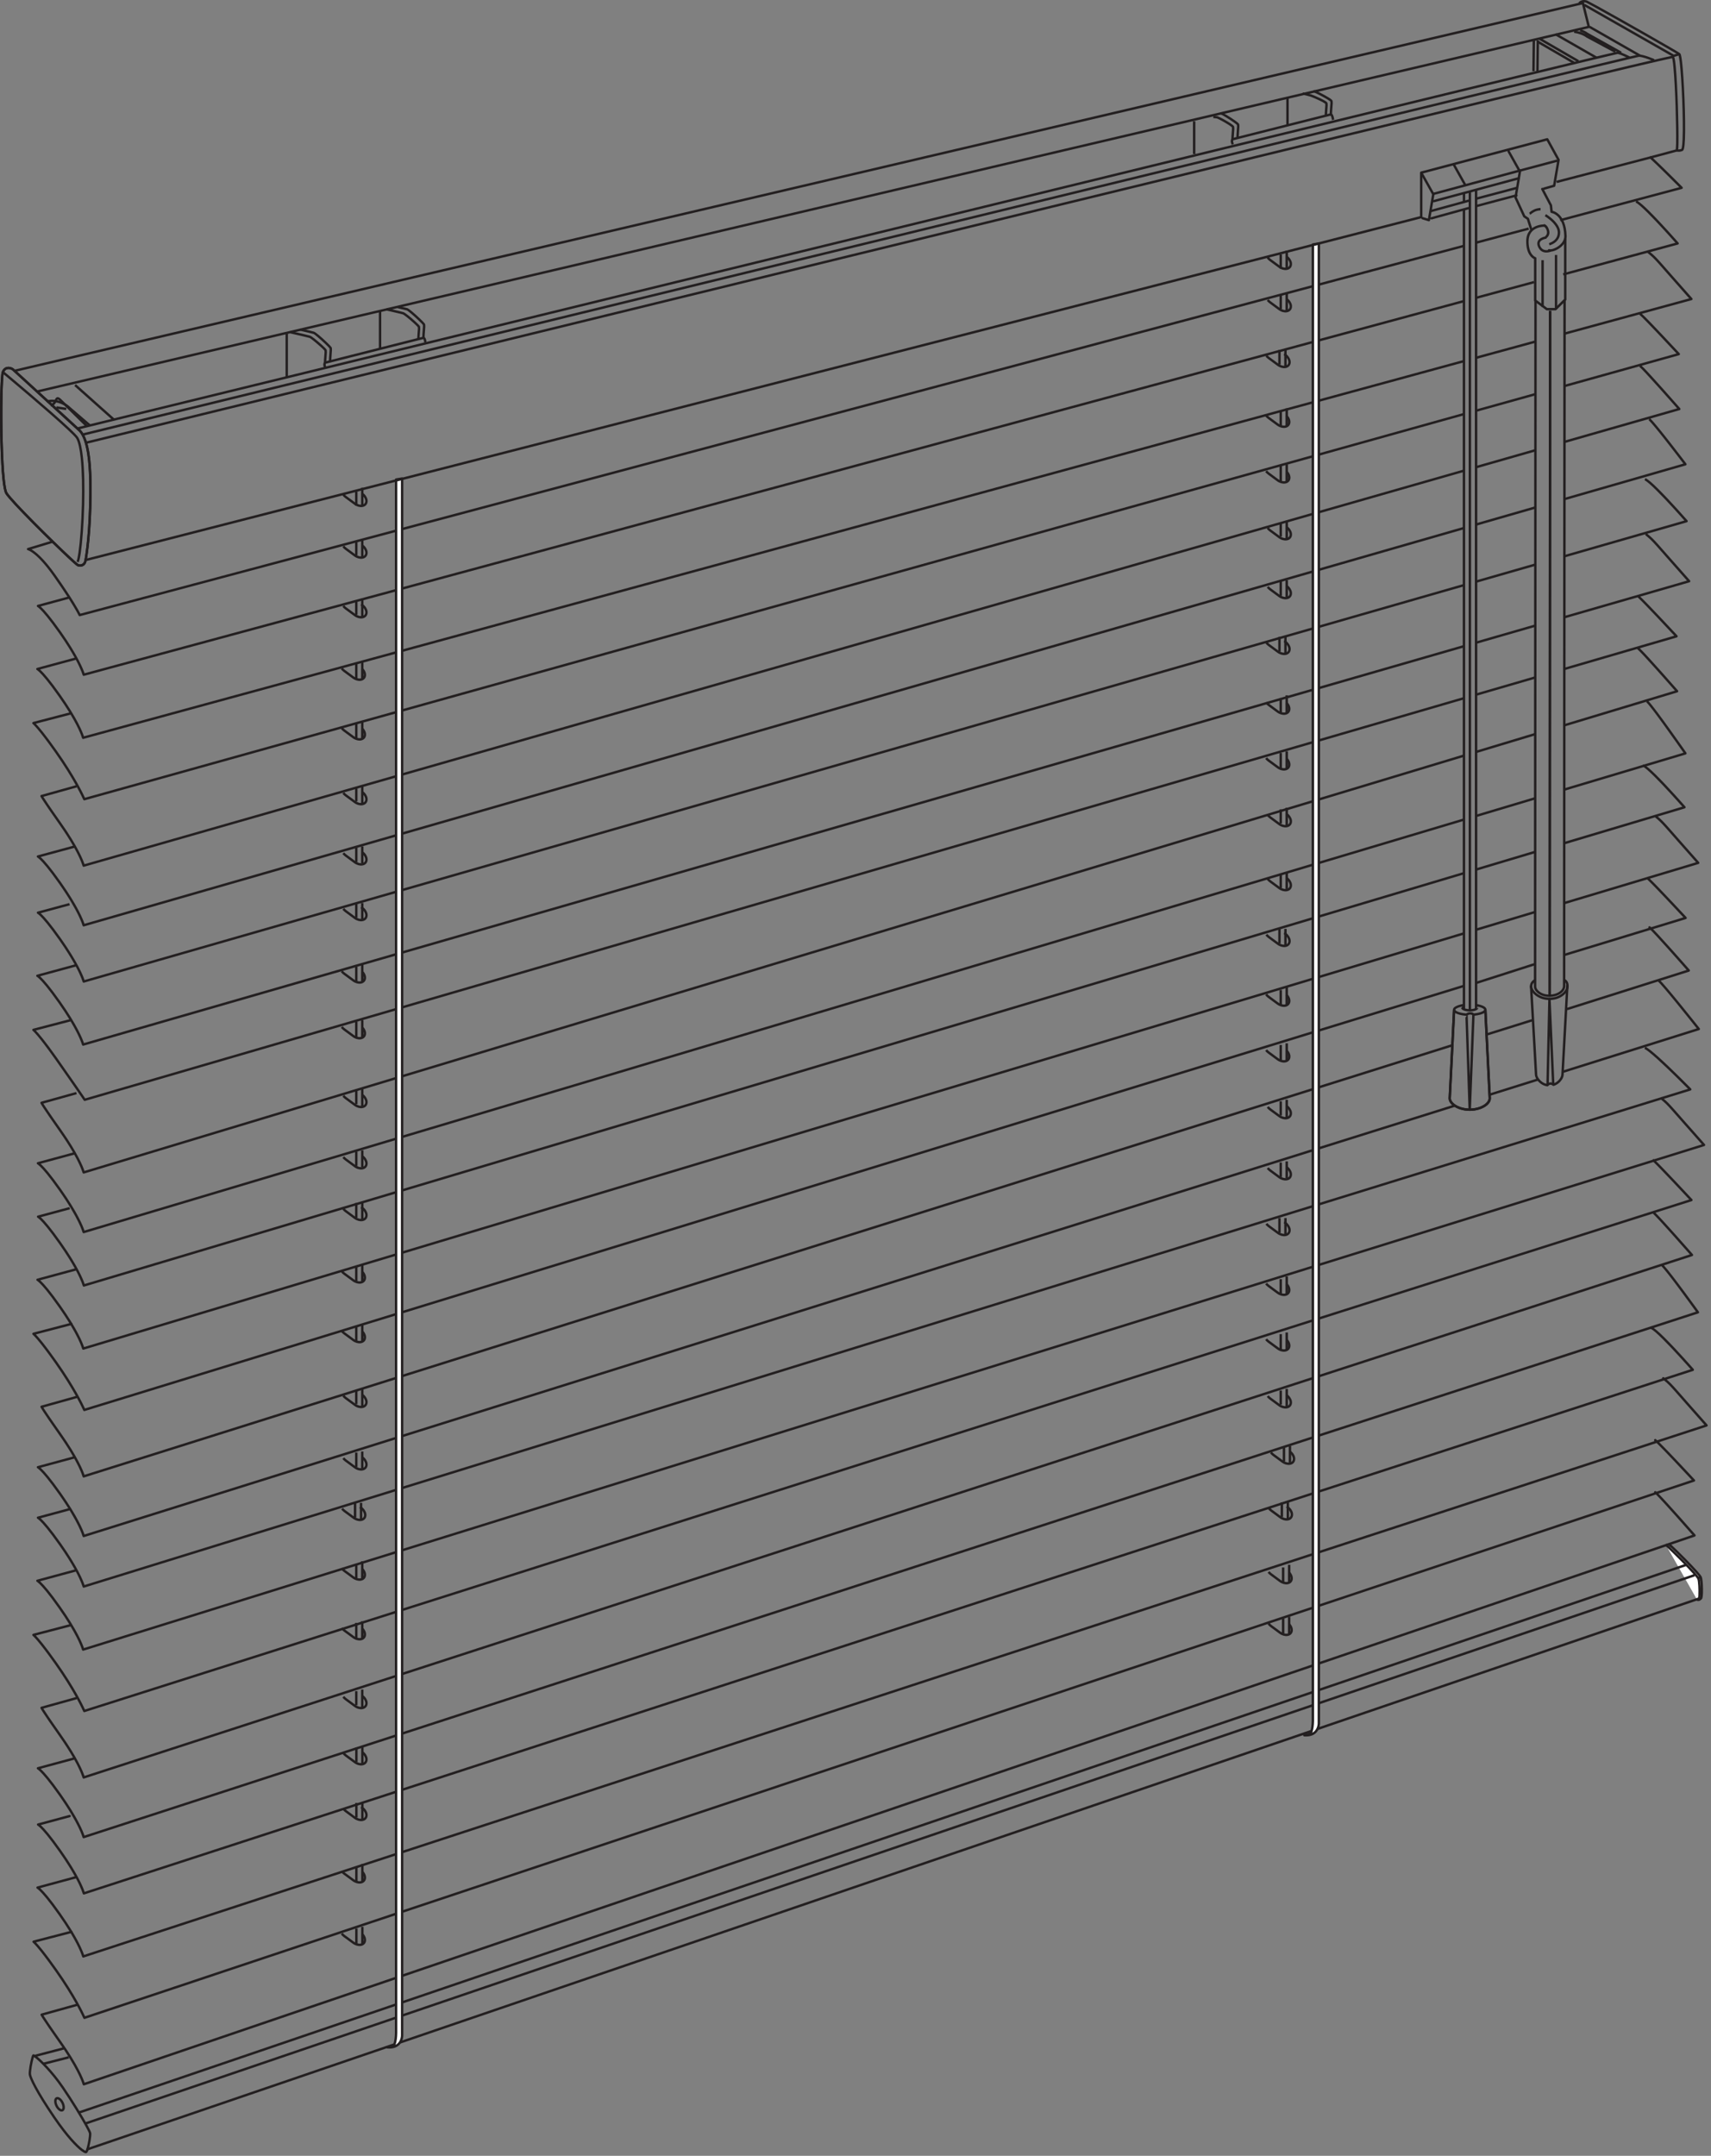 <?xml version="1.0" encoding="UTF-8" standalone="no"?>
<!DOCTYPE svg PUBLIC "-//W3C//DTD SVG 1.1//EN" "http://www.w3.org/Graphics/SVG/1.1/DTD/svg11.dtd">
<svg width="100%" height="100%" viewBox="0 0 354 446" version="1.1" xmlns="http://www.w3.org/2000/svg" xmlns:xlink="http://www.w3.org/1999/xlink" xml:space="preserve" xmlns:serif="http://www.serif.com/" style="fill-rule:evenodd;clip-rule:evenodd;stroke-linejoin:round;stroke-miterlimit:2;">
    <rect x="0" y="0" width="354" height="446" fill="#808080" stroke="none"/>
    <g id="Skyline" transform="matrix(1,0,0,1,-0.804,-0.803)">
        <g transform="matrix(5.556,0,0,5.556,346.052,331.814)">
            <path d="M0,-2.089C0.59,-1.536 1.148,-0.945 1.19,-0.848C1.236,-0.742 1.255,-0.102 1.199,-0.059C1.19,-0.052 1.144,0 1.109,-0.009" style="fill:white;fill-rule:nonzero;"/>
        </g>
        <g transform="matrix(5.556,0,0,5.556,346.052,331.814)">
            <path d="M1.167,-0.09C1.168,-0.094 1.172,-0.106 1.174,-0.117C1.179,-0.145 1.183,-0.185 1.186,-0.231C1.196,-0.433 1.18,-0.758 1.149,-0.83C1.137,-0.858 1.08,-0.926 0.992,-1.024C0.777,-1.266 0.381,-1.67 -0.031,-2.056L0.031,-2.122C0.445,-1.734 0.843,-1.327 1.06,-1.084C1.157,-0.975 1.218,-0.897 1.231,-0.866C1.243,-0.838 1.255,-0.777 1.263,-0.7C1.28,-0.53 1.285,-0.277 1.269,-0.142C1.264,-0.103 1.257,-0.073 1.25,-0.055C1.246,-0.048 1.243,-0.041 1.239,-0.036C1.239,-0.036 1.226,-0.023 1.226,-0.023C1.219,-0.017 1.191,0.012 1.162,0.026C1.14,0.036 1.118,0.04 1.098,0.035L1.12,-0.053C1.119,-0.053 1.117,-0.053 1.117,-0.053C1.117,-0.053 1.131,-0.059 1.137,-0.064C1.149,-0.073 1.16,-0.084 1.167,-0.09ZM1.171,-0.095C1.171,-0.095 1.171,-0.095 1.172,-0.095C1.171,-0.095 1.171,-0.095 1.171,-0.095Z" style="fill:rgb(35,31,32);"/>
        </g>
        <g transform="matrix(5.556,0,0,5.556,345.412,331.801)">
            <path d="M0,-2.066C0.602,-1.505 1.18,-0.894 1.222,-0.795C1.268,-0.689 1.287,-0.049 1.232,-0.006C1.223,0 1.204,0 1.173,-0.006" style="fill:white;fill-rule:nonzero;"/>
        </g>
        <g transform="matrix(5.556,0,0,5.556,345.412,331.801)">
            <path d="M1.203,-0.047C1.204,-0.052 1.205,-0.058 1.206,-0.063C1.212,-0.092 1.216,-0.132 1.218,-0.178C1.228,-0.38 1.212,-0.705 1.181,-0.777C1.169,-0.805 1.11,-0.876 1.02,-0.977C0.798,-1.225 0.39,-1.641 -0.031,-2.033L0.031,-2.099C0.453,-1.705 0.864,-1.287 1.087,-1.037C1.187,-0.925 1.25,-0.844 1.263,-0.813C1.275,-0.785 1.287,-0.724 1.295,-0.647C1.312,-0.477 1.317,-0.224 1.301,-0.089C1.297,-0.051 1.29,-0.021 1.283,-0.003C1.279,0.005 1.276,0.011 1.272,0.016L1.26,0.029L1.257,0.031C1.243,0.041 1.213,0.048 1.164,0.038L1.182,-0.05C1.189,-0.049 1.196,-0.048 1.203,-0.047Z" style="fill:rgb(35,31,32);"/>
        </g>
        <g transform="matrix(-4.883,2.651,2.651,4.883,352.34,327.343)">
            <path d="M-0.053,0.021L-0.075,0.026L0.003,0.026L0.026,0.021L0.005,-0.064L-0.075,-0.064L-0.053,0.021Z" style="fill:rgb(35,31,32);"/>
        </g>
        <g transform="matrix(-2.518,4.952,4.952,2.518,357.048,13.442)">
            <path d="M3.595,0.139C3.587,0.138 3.564,0.135 3.544,0.129C3.48,0.111 3.382,0.071 3.26,0.016C2.598,-0.285 1.253,-1.043 0.729,-1.393C0.626,-1.462 0.541,-1.535 0.53,-1.545C0.503,-1.715 0.393,-4.102 0.361,-5.09C0.354,-5.313 0.351,-5.464 0.354,-5.501C0.371,-5.551 0.391,-5.632 0.501,-5.668L0.473,-5.753C0.321,-5.703 0.291,-5.594 0.268,-5.528C0.266,-5.524 0.264,-5.51 0.263,-5.489C0.262,-5.433 0.265,-5.289 0.271,-5.087C0.304,-4.083 0.417,-1.637 0.443,-1.52C0.446,-1.508 0.456,-1.489 0.48,-1.466C0.515,-1.433 0.584,-1.382 0.679,-1.318C1.206,-0.966 2.558,-0.205 3.223,0.098C3.372,0.166 3.488,0.211 3.553,0.224C3.6,0.234 3.63,0.226 3.644,0.215C3.755,0.128 3.769,0.015 3.769,0.015L3.679,0.004C3.679,0.004 3.668,0.078 3.595,0.139Z" style="fill:rgb(35,31,32);"/>
        </g>
        <g transform="matrix(4.823,2.757,2.757,-4.823,331.854,4.179)">
            <path d="M-0.142,-0.535L2.012,-0.535" style="fill:none;fill-rule:nonzero;"/>
        </g>
        <g transform="matrix(4.823,2.757,2.757,-4.823,331.854,4.179)">
            <rect x="-0.142" y="-0.58" width="2.154" height="0.09" style="fill:rgb(35,31,32);"/>
        </g>
        <g transform="matrix(5.556,0,0,5.556,323.598,147.303)">
            <path d="M-44.563,-6.237L-44.563,-5.648L-44.653,-5.648L-44.653,-6.213L-44.786,-6.177L-44.786,-5.689L-44.876,-5.689L-44.876,-6.153L-55.118,-3.422C-55.14,-3.416 -55.162,-3.426 -55.171,-3.446C-55.171,-3.446 -55.253,-3.627 -55.535,-4.069L-56.584,-3.785C-56.573,-3.776 -56.562,-3.766 -56.55,-3.754C-56.436,-3.645 -56.216,-3.398 -55.825,-2.844C-55.193,-1.946 -54.998,-1.443 -54.95,-1.299L-3.595,-15.2L-3.572,-15.113L-44.563,-4.017L-44.563,-3.373L-44.653,-3.373L-44.653,-3.993L-44.786,-3.957L-44.786,-3.474L-44.876,-3.474L-44.876,-3.932L-54.968,-1.201C-54.98,-1.197 -54.992,-1.199 -55.003,-1.205C-55.013,-1.211 -55.021,-1.221 -55.024,-1.233C-55.024,-1.233 -55.071,-1.417 -55.275,-1.798L-56.606,-1.438C-56.595,-1.428 -56.584,-1.418 -56.571,-1.406C-56.457,-1.297 -56.237,-1.05 -55.846,-0.496C-55.213,0.401 -55.019,0.904 -54.972,1.049L-3.595,-12.966L-3.572,-12.879L-44.563,-1.697L-44.563,-1.098L-44.653,-1.098L-44.653,-1.672L-44.786,-1.636L-44.786,-1.078L-44.876,-1.078L-44.876,-1.612L-54.99,1.147C-55.002,1.151 -55.014,1.149 -55.025,1.143C-55.035,1.137 -55.043,1.127 -55.046,1.115C-55.046,1.115 -55.117,0.833 -55.47,0.243C-55.691,0.3 -56.764,0.58 -56.764,0.58C-56.664,0.684 -56.429,0.953 -55.974,1.599C-55.317,2.531 -55.005,3.181 -54.934,3.337L-3.596,-10.992L-3.572,-10.906L-44.563,0.536L-44.563,1.137L-44.653,1.137L-44.653,0.561L-44.786,0.598L-44.786,1.117L-44.876,1.117L-44.876,0.623L-54.947,3.434C-54.969,3.44 -54.992,3.429 -55,3.409C-55,3.409 -55.077,3.231 -55.25,2.916L-55.239,2.954C-55.239,2.954 -56.484,3.302 -56.484,3.302C-56.431,3.388 -56.276,3.627 -55.826,4.264C-55.194,5.16 -55,5.664 -54.952,5.81L-3.596,-8.885L-3.571,-8.799L-44.563,2.931L-44.563,3.553L-44.653,3.553L-44.653,2.956L-44.786,2.994L-44.786,3.473L-44.876,3.473L-44.876,3.02L-54.97,5.908C-54.981,5.912 -54.994,5.91 -55.005,5.904C-55.015,5.898 -55.023,5.888 -55.026,5.876C-55.026,5.876 -55.081,5.658 -55.333,5.205L-56.585,5.544C-56.575,5.553 -56.564,5.564 -56.551,5.576C-56.437,5.685 -56.217,5.931 -55.826,6.485C-55.194,7.382 -55,7.885 -54.952,8.03L-3.596,-6.75L-3.571,-6.663L-54.97,8.129C-54.981,8.133 -54.994,8.131 -55.004,8.125C-55.015,8.119 -55.023,8.109 -55.026,8.097C-55.026,8.097 -55.152,7.598 -55.9,6.537C-56.284,5.991 -56.501,5.748 -56.613,5.641C-56.674,5.583 -56.704,5.566 -56.704,5.566C-56.718,5.56 -56.728,5.547 -56.731,5.531C-56.734,5.509 -56.72,5.487 -56.698,5.482L-55.379,5.124C-55.505,4.905 -55.674,4.636 -55.9,4.316C-56.551,3.393 -56.593,3.292 -56.593,3.292C-56.598,3.28 -56.598,3.266 -56.593,3.255C-56.587,3.243 -56.577,3.234 -56.564,3.231L-55.275,2.871C-55.443,2.568 -55.696,2.15 -56.048,1.651C-56.687,0.743 -56.88,0.593 -56.88,0.593C-56.894,0.582 -56.901,0.565 -56.897,0.548C-56.894,0.531 -56.881,0.518 -56.864,0.513L-55.519,0.162C-55.627,-0.014 -55.759,-0.216 -55.92,-0.444C-56.304,-0.99 -56.521,-1.233 -56.634,-1.341C-56.694,-1.399 -56.724,-1.416 -56.724,-1.416C-56.738,-1.422 -56.748,-1.435 -56.751,-1.451C-56.754,-1.473 -56.74,-1.495 -56.718,-1.5L-55.319,-1.879C-55.45,-2.116 -55.636,-2.419 -55.899,-2.792C-56.284,-3.338 -56.5,-3.581 -56.612,-3.689C-56.672,-3.747 -56.702,-3.764 -56.702,-3.764C-56.716,-3.77 -56.727,-3.783 -56.729,-3.799C-56.732,-3.821 -56.718,-3.843 -56.696,-3.848L-55.586,-4.148C-55.718,-4.351 -55.887,-4.604 -56.105,-4.912C-56.736,-5.807 -57.062,-5.878 -57.062,-5.878C-57.082,-5.882 -57.097,-5.899 -57.098,-5.92C-57.099,-5.94 -57.086,-5.959 -57.066,-5.965L-56.154,-6.241L-56.128,-6.155C-56.128,-6.155 -56.926,-5.913 -56.926,-5.913C-56.772,-5.824 -56.47,-5.586 -56.031,-4.964C-55.398,-4.066 -55.165,-3.636 -55.106,-3.518L-3.595,-17.256L-3.572,-17.169L-44.563,-6.237ZM2.592,-24.264C2.81,-24.315 2.927,-24.341 2.935,-24.341C3.121,-24.337 3.514,-24.167 3.514,-24.167L3.504,-24.144C3.874,-24.229 4.1,-24.279 4.167,-24.29C4.182,-24.292 4.192,-24.292 4.196,-24.292L4.208,-24.29L4.219,-24.284C4.231,-24.277 4.248,-24.253 4.259,-24.21C4.276,-24.147 4.292,-24.026 4.307,-23.867C4.374,-23.152 4.417,-21.642 4.406,-21.032C4.404,-20.906 4.399,-20.817 4.392,-20.78C4.39,-20.771 4.388,-20.765 4.387,-20.76L4.378,-20.743C4.378,-20.743 4.378,-20.743 4.377,-20.742L4.362,-20.729C4.357,-20.727 4.337,-20.72 4.302,-20.71C4.19,-20.678 3.901,-20.6 3.457,-20.483C3.767,-20.197 4.555,-19.406 4.555,-19.406C4.566,-19.394 4.571,-19.378 4.566,-19.362C4.562,-19.347 4.55,-19.335 4.535,-19.331L2.878,-18.889C2.972,-18.834 3.132,-18.692 3.313,-18.512C3.783,-18.047 4.408,-17.333 4.408,-17.333C4.418,-17.321 4.422,-17.305 4.417,-17.29C4.413,-17.275 4.401,-17.264 4.386,-17.26L3.354,-16.98C3.628,-16.758 3.655,-16.686 4.92,-15.263C4.93,-15.251 4.934,-15.235 4.929,-15.22C4.925,-15.205 4.913,-15.194 4.898,-15.19L3.044,-14.684C3.328,-14.422 4.45,-13.213 4.45,-13.213C4.461,-13.201 4.465,-13.185 4.46,-13.17C4.456,-13.155 4.444,-13.143 4.429,-13.139L3.036,-12.75C3.307,-12.496 4.471,-11.167 4.471,-11.167C4.481,-11.155 4.485,-11.139 4.48,-11.124C4.476,-11.109 4.464,-11.098 4.449,-11.094L3.359,-10.782C3.587,-10.573 4.7,-9.107 4.7,-9.107C4.709,-9.095 4.711,-9.08 4.707,-9.066C4.702,-9.052 4.691,-9.041 4.676,-9.037L0.169,-7.74L0.144,-7.826C0.144,-7.826 4.588,-9.105 4.588,-9.105C4.384,-9.374 3.452,-10.595 3.288,-10.725L3.326,-10.772L0.175,-9.871L0.15,-9.957L4.356,-11.161C4.125,-11.424 3.11,-12.578 2.946,-12.709L2.962,-12.729L0.174,-11.951L0.15,-12.038L4.334,-13.205C4.098,-13.459 3.109,-14.52 2.946,-14.65L2.953,-14.659L0.174,-13.901L0.151,-13.988L4.804,-15.257C3.523,-16.7 3.567,-16.696 3.247,-16.951L0.125,-16.107L0.101,-16.193C0.101,-16.193 4.292,-17.328 4.292,-17.328C4.138,-17.502 3.641,-18.062 3.25,-18.448C3.055,-18.641 2.889,-18.792 2.809,-18.823L2.829,-18.876L0.012,-18.125L-0.012,-18.211C-0.012,-18.211 4.436,-19.397 4.436,-19.397C4.241,-19.593 3.579,-20.255 3.353,-20.456C2.583,-20.253 1.394,-19.943 -0.123,-19.55L-0.145,-19.638C1.383,-20.033 2.578,-20.345 3.347,-20.547L3.362,-20.566C3.366,-20.563 3.371,-20.559 3.376,-20.555C3.852,-20.68 4.16,-20.763 4.277,-20.796C4.287,-20.799 4.296,-20.802 4.303,-20.804C4.307,-20.839 4.314,-20.931 4.316,-21.033C4.327,-21.642 4.284,-23.146 4.217,-23.858C4.206,-23.977 4.195,-24.073 4.182,-24.139C4.178,-24.161 4.172,-24.184 4.168,-24.199C4.032,-24.174 3.485,-24.049 2.599,-23.839C-6.599,-21.665 -52.284,-10.475 -54.891,-9.837L-54.913,-9.924C-52.306,-10.563 -6.62,-21.753 2.578,-23.927C2.895,-24.002 3.169,-24.066 3.396,-24.119C3.279,-24.166 3.061,-24.247 2.937,-24.251C2.931,-24.25 2.904,-24.244 2.87,-24.237C2.688,-24.196 2.177,-24.074 1.39,-23.885C-7.474,-21.753 -51.342,-11.037 -55.014,-10.14L-55.036,-10.228C-51.363,-11.125 -7.495,-21.84 1.368,-23.972C1.831,-24.084 2.199,-24.171 2.462,-24.233C2.368,-24.278 2.224,-24.343 2.145,-24.357C2.137,-24.356 2.116,-24.352 2.089,-24.346C1.923,-24.309 1.451,-24.196 0.72,-24.02C-7.512,-22.039 -48.577,-11.99 -55.207,-10.368L-55.228,-10.455C-48.599,-12.078 -7.533,-22.126 0.699,-24.108C1.523,-24.306 2.018,-24.424 2.118,-24.444C2.138,-24.448 2.149,-24.448 2.151,-24.448L2.152,-24.447C2.281,-24.428 2.595,-24.268 2.595,-24.268L2.592,-24.264ZM-3.12,-17.289L-3.143,-17.376L-1.186,-17.898L-1.162,-17.812L-3.12,-17.289ZM-0.985,-15.906L-0.961,-15.82L-3.12,-15.235L-3.143,-15.322L-0.985,-15.906ZM-0.932,-13.693L-0.908,-13.606L-3.12,-13.002L-3.143,-13.089L-0.932,-13.693ZM-3.12,-11.032L-3.144,-11.118L-0.934,-11.735L-0.91,-11.648L-3.12,-11.032ZM-0.936,-9.646L-0.911,-9.56L-3.119,-8.928L-3.144,-9.015L-0.936,-9.646ZM-3.119,-6.793L-3.144,-6.88L-0.937,-7.515L-0.912,-7.428L-3.119,-6.793ZM-56.711,-11.744L-56.731,-11.831C-56.731,-11.831 1.012,-25.399 1.012,-25.399L0.813,-26.2L-57.552,-12.515L-57.573,-12.602L0.836,-26.298C0.86,-26.303 0.884,-26.289 0.89,-26.265L1.111,-25.377C1.114,-25.365 1.112,-25.353 1.105,-25.343C1.099,-25.332 1.089,-25.325 1.077,-25.322L-56.711,-11.744ZM-44.876,-8.064L-44.786,-8.064L-44.786,-7.541L-44.876,-7.541L-44.876,-8.064ZM-44.653,-8.206L-44.563,-8.206L-44.563,-7.541L-44.653,-7.541L-44.653,-8.206Z" style="fill:rgb(35,31,32);"/>
        </g>
        <g transform="matrix(5.556,0,0,5.556,75.732,167.338)">
            <path d="M0,-7.398C0.019,-7.398 0.037,-7.41 0.043,-7.429C0.049,-7.447 0.042,-7.468 0.027,-7.479C0.125,-7.407 0.186,-7.308 0.202,-7.217C0.213,-7.15 0.201,-7.087 0.164,-7.036C0.127,-6.985 0.069,-6.955 0.002,-6.946C-0.09,-6.934 -0.202,-6.964 -0.3,-7.036C-0.3,-7.036 -0.637,-7.285 -0.637,-7.285C-0.676,-7.313 -0.709,-7.346 -0.736,-7.381L-0.666,-7.437C-0.643,-7.408 -0.616,-7.381 -0.584,-7.357L-0.246,-7.108C-0.169,-7.052 -0.082,-7.026 -0.01,-7.035C0.032,-7.041 0.069,-7.058 0.092,-7.09C0.115,-7.121 0.12,-7.161 0.113,-7.202C0.101,-7.274 0.05,-7.35 -0.027,-7.407C-0.019,-7.401 -0.01,-7.398 0,-7.398ZM0.027,-7.479L0,-7.398L-0.028,-7.408L-0.077,-7.444L-0.05,-7.435L-0.023,-7.516L0.027,-7.479ZM-0.027,-11.553L0.027,-11.625C0.125,-11.553 0.186,-11.455 0.202,-11.364C0.213,-11.297 0.201,-11.233 0.164,-11.182L0.164,-11.182C0.127,-11.132 0.069,-11.101 0.002,-11.093C-0.09,-11.081 -0.202,-11.11 -0.3,-11.183L-0.636,-11.431C-0.676,-11.459 -0.709,-11.492 -0.736,-11.527L-0.666,-11.583C-0.643,-11.554 -0.616,-11.527 -0.584,-11.503L-0.246,-11.255C-0.169,-11.198 -0.082,-11.173 -0.01,-11.182C0.032,-11.187 0.069,-11.205 0.092,-11.236C0.115,-11.267 0.12,-11.307 0.113,-11.348C0.101,-11.42 0.051,-11.496 -0.027,-11.553ZM-0.027,-9.628L0.027,-9.7C0.125,-9.628 0.186,-9.529 0.202,-9.438C0.213,-9.371 0.201,-9.308 0.164,-9.257L0.164,-9.257C0.127,-9.207 0.069,-9.176 0.002,-9.168C-0.09,-9.156 -0.202,-9.185 -0.3,-9.257C-0.3,-9.257 -0.637,-9.506 -0.637,-9.506C-0.676,-9.534 -0.709,-9.567 -0.736,-9.602L-0.666,-9.658C-0.643,-9.629 -0.616,-9.602 -0.584,-9.578L-0.246,-9.329C-0.169,-9.273 -0.082,-9.248 -0.01,-9.257C0.032,-9.262 0.069,-9.28 0.092,-9.311C0.115,-9.342 0.12,-9.382 0.113,-9.423C0.101,-9.495 0.05,-9.571 -0.027,-9.628ZM-0.034,-5.035L0.03,-5.099C0.151,-4.976 0.181,-4.812 0.105,-4.71C0.068,-4.66 0.011,-4.629 -0.056,-4.621C-0.148,-4.609 -0.26,-4.638 -0.358,-4.71L-0.696,-4.959C-0.734,-4.987 -0.769,-5.021 -0.795,-5.056L-0.723,-5.11C-0.701,-5.081 -0.674,-5.054 -0.642,-5.031L-0.304,-4.782C-0.227,-4.726 -0.14,-4.701 -0.068,-4.71C-0.026,-4.715 0.01,-4.733 0.033,-4.764L0.033,-4.764C0.058,-4.797 0.063,-4.841 0.053,-4.885C0.041,-4.937 0.011,-4.99 -0.034,-5.035ZM-0.026,-2.806L0.04,-2.868C0.153,-2.746 0.179,-2.589 0.106,-2.489C0.069,-2.439 0.011,-2.408 -0.056,-2.399C-0.148,-2.387 -0.26,-2.417 -0.358,-2.489L-0.696,-2.738C-0.734,-2.766 -0.768,-2.799 -0.795,-2.833L-0.723,-2.889C-0.702,-2.861 -0.674,-2.834 -0.642,-2.81L-0.304,-2.561C-0.227,-2.505 -0.14,-2.479 -0.068,-2.488C-0.026,-2.494 0.01,-2.511 0.034,-2.543C0.085,-2.613 0.053,-2.72 -0.026,-2.806ZM-0.027,-0.446L0.027,-0.518C0.125,-0.446 0.186,-0.348 0.202,-0.257C0.213,-0.19 0.201,-0.127 0.164,-0.076C0.127,-0.025 0.069,0.005 0.002,0.014C-0.09,0.026 -0.202,-0.003 -0.3,-0.076L-0.637,-0.324C-0.676,-0.353 -0.709,-0.386 -0.736,-0.42L-0.666,-0.476C-0.643,-0.448 -0.616,-0.421 -0.583,-0.396L-0.246,-0.148C-0.169,-0.091 -0.082,-0.066 -0.01,-0.075C0.032,-0.081 0.068,-0.098 0.092,-0.13C0.115,-0.161 0.12,-0.201 0.113,-0.242C0.101,-0.313 0.051,-0.389 -0.027,-0.446Z" style="fill:rgb(35,31,32);"/>
        </g>
        <g transform="matrix(5.556,0,0,5.556,265.785,56.024)">
            <path d="M-0.045,9.515L0.045,9.515L0.045,10.038L-0.045,10.038L-0.045,9.515ZM-0.045,7.415L0.045,7.415L0.045,7.979L-0.045,7.979L-0.045,7.415ZM-0.045,5.369L0.045,5.369L0.045,5.933L-0.045,5.933L-0.045,5.369ZM-0.093,3.093L-0.003,3.093L-0.003,3.636L-0.093,3.636L-0.093,3.093ZM-0.045,1.023L0.045,1.023L0.045,1.567L-0.045,1.567L-0.045,1.023ZM-0.045,-0.462L0.045,-0.462L0.045,0.062L-0.045,0.062L-0.045,-0.462ZM0.178,9.455L0.268,9.455L0.268,10.119L0.178,10.119L0.178,9.455ZM0.178,7.355L0.268,7.355L0.268,7.999L0.178,7.999L0.178,7.355ZM0.178,5.268L0.268,5.268L0.268,5.912L0.178,5.912L0.178,5.268ZM0.13,3.093L0.22,3.093L0.22,3.737L0.13,3.737L0.13,3.093ZM0.178,0.983L0.268,0.983L0.268,1.607L0.178,1.607L0.178,0.983ZM0.178,-0.604L0.268,-0.604L0.268,0.062L0.178,0.062L0.178,-0.604Z" style="fill:rgb(35,31,32);"/>
        </g>
        <g transform="matrix(5.556,0,0,5.556,266.981,112.534)">
            <path d="M-0.048,-6.853L-0.021,-6.934C0.076,-6.862 0.137,-6.764 0.153,-6.673C0.165,-6.606 0.153,-6.542 0.116,-6.491C0.079,-6.441 0.022,-6.411 -0.046,-6.402C-0.138,-6.39 -0.25,-6.42 -0.348,-6.492C-0.348,-6.492 -0.685,-6.74 -0.685,-6.741C-0.725,-6.769 -0.757,-6.802 -0.784,-6.836L-0.714,-6.892C-0.691,-6.864 -0.665,-6.837 -0.633,-6.813L-0.294,-6.564C-0.217,-6.508 -0.129,-6.482 -0.057,-6.491C-0.015,-6.497 0.021,-6.514 0.044,-6.545C0.067,-6.576 0.072,-6.616 0.065,-6.658C0.052,-6.729 0.002,-6.805 -0.075,-6.862L-0.048,-6.853ZM-0.048,-6.853L-0.076,-6.862L-0.125,-6.899L-0.099,-6.89L-0.073,-6.971L-0.022,-6.934L-0.048,-6.853ZM-0.027,-10.516L0.027,-10.588C0.125,-10.516 0.186,-10.418 0.202,-10.327C0.213,-10.26 0.201,-10.196 0.164,-10.145C0.127,-10.095 0.07,-10.064 0.002,-10.056C-0.09,-10.044 -0.202,-10.073 -0.3,-10.146L-0.637,-10.394C-0.677,-10.424 -0.71,-10.456 -0.736,-10.491L-0.664,-10.545C-0.642,-10.516 -0.615,-10.49 -0.583,-10.466L-0.246,-10.218C-0.169,-10.161 -0.082,-10.136 -0.009,-10.145C0.033,-10.15 0.069,-10.167 0.092,-10.199C0.115,-10.23 0.12,-10.27 0.113,-10.312C0.101,-10.383 0.051,-10.459 -0.027,-10.516ZM-0.027,-8.938L0.027,-9.01C0.125,-8.938 0.186,-8.84 0.202,-8.749C0.213,-8.682 0.201,-8.618 0.164,-8.568C0.127,-8.517 0.07,-8.487 0.002,-8.478C-0.09,-8.466 -0.202,-8.495 -0.3,-8.568L-0.636,-8.816C-0.676,-8.844 -0.709,-8.878 -0.736,-8.912L-0.664,-8.968C-0.643,-8.94 -0.616,-8.912 -0.584,-8.888L-0.246,-8.64C-0.169,-8.583 -0.082,-8.558 -0.009,-8.567C0.032,-8.573 0.069,-8.59 0.092,-8.621L0.092,-8.622C0.115,-8.653 0.12,-8.692 0.113,-8.733C0.101,-8.805 0.051,-8.881 -0.027,-8.938ZM-0.034,-4.592L0.03,-4.654C0.151,-4.53 0.181,-4.368 0.106,-4.266L0.106,-4.265C0.069,-4.215 0.011,-4.184 -0.056,-4.176C-0.148,-4.164 -0.26,-4.193 -0.358,-4.265L-0.695,-4.514C-0.734,-4.544 -0.767,-4.575 -0.794,-4.61L-0.724,-4.666C-0.701,-4.637 -0.674,-4.611 -0.641,-4.586L-0.304,-4.337C-0.227,-4.281 -0.14,-4.256 -0.068,-4.265C-0.026,-4.27 0.01,-4.288 0.034,-4.319C0.087,-4.392 0.051,-4.504 -0.034,-4.592ZM-0.026,-2.51L0.04,-2.572C0.153,-2.449 0.18,-2.292 0.106,-2.192C0.069,-2.142 0.011,-2.111 -0.056,-2.103C-0.148,-2.091 -0.26,-2.12 -0.358,-2.192C-0.358,-2.192 -0.695,-2.441 -0.695,-2.441C-0.734,-2.469 -0.767,-2.502 -0.794,-2.537L-0.724,-2.593C-0.701,-2.564 -0.674,-2.537 -0.642,-2.513L-0.304,-2.264C-0.227,-2.208 -0.14,-2.183 -0.068,-2.192C-0.026,-2.197 0.011,-2.215 0.034,-2.246C0.086,-2.316 0.053,-2.424 -0.026,-2.51ZM-0.027,-0.446L0.027,-0.518C0.125,-0.446 0.186,-0.348 0.202,-0.257C0.213,-0.19 0.201,-0.126 0.164,-0.075C0.127,-0.025 0.07,0.006 0.002,0.014C-0.09,0.026 -0.202,-0.003 -0.3,-0.076L-0.636,-0.324C-0.676,-0.352 -0.709,-0.386 -0.736,-0.421L-0.664,-0.475C-0.643,-0.446 -0.616,-0.42 -0.584,-0.396L-0.246,-0.148C-0.169,-0.091 -0.082,-0.066 -0.009,-0.075C0.033,-0.08 0.069,-0.098 0.092,-0.129C0.115,-0.16 0.12,-0.2 0.113,-0.241C0.101,-0.313 0.051,-0.389 -0.027,-0.446Z" style="fill:rgb(35,31,32);"/>
        </g>
        <g transform="matrix(5.556,0,0,5.556,341.143,255.698)">
            <path d="M-58.676,-7.924C-58.785,-8.1 -58.917,-8.302 -59.078,-8.53C-59.462,-9.076 -59.679,-9.32 -59.791,-9.427C-59.852,-9.485 -59.882,-9.502 -59.882,-9.502C-59.896,-9.508 -59.906,-9.521 -59.909,-9.537C-59.912,-9.559 -59.898,-9.581 -59.876,-9.586L-58.477,-9.966C-58.608,-10.203 -58.794,-10.506 -59.057,-10.879C-59.442,-11.425 -59.658,-11.668 -59.77,-11.776C-59.83,-11.834 -59.86,-11.851 -59.86,-11.851C-59.874,-11.857 -59.885,-11.87 -59.887,-11.886C-59.89,-11.908 -59.876,-11.93 -59.854,-11.935L-58.68,-12.252L-58.656,-12.166L-59.742,-11.872C-59.731,-11.863 -59.72,-11.853 -59.708,-11.841C-59.594,-11.732 -59.374,-11.485 -58.983,-10.931C-58.352,-10.034 -58.156,-9.531 -58.108,-9.385L-6.754,-24.133L-6.729,-24.047L-47.8,-12.252L-47.721,-12.252L-47.721,-11.607L-47.811,-11.607L-47.811,-12.249L-47.944,-12.211L-47.944,-11.708L-48.034,-11.708L-48.034,-12.185L-58.126,-9.287C-58.137,-9.283 -58.15,-9.285 -58.16,-9.291C-58.171,-9.297 -58.179,-9.307 -58.182,-9.319C-58.182,-9.319 -58.229,-9.503 -58.433,-9.885L-59.763,-9.524C-59.753,-9.515 -59.742,-9.504 -59.729,-9.492C-59.615,-9.383 -59.395,-9.136 -59.004,-8.582C-58.372,-7.687 -58.178,-7.183 -58.13,-7.038L-6.754,-21.859L-6.729,-21.772L-47.721,-9.947L-47.721,-9.332L-47.811,-9.332L-47.811,-9.921L-47.966,-9.876L-47.944,-9.876L-47.944,-9.312L-48.034,-9.312L-48.034,-9.856L-58.148,-6.939C-58.159,-6.935 -58.172,-6.937 -58.182,-6.943C-58.193,-6.949 -58.201,-6.959 -58.204,-6.971C-58.204,-6.971 -58.275,-7.253 -58.628,-7.843C-58.848,-7.786 -59.922,-7.506 -59.922,-7.506C-59.822,-7.402 -59.587,-7.133 -59.132,-6.488C-58.482,-5.566 -58.16,-5.092 -58.083,-4.978L-6.754,-19.922L-6.729,-19.836L-47.76,-7.89L-47.721,-7.89L-47.721,-7.245L-47.811,-7.245L-47.811,-7.875L-47.97,-7.829L-47.944,-7.829L-47.944,-7.266L-48.034,-7.266L-48.034,-7.81L-58.089,-4.883C-58.108,-4.877 -58.128,-4.885 -58.139,-4.901C-58.139,-4.901 -58.452,-5.367 -59.206,-6.436C-59.845,-7.343 -60.038,-7.493 -60.038,-7.493C-60.052,-7.504 -60.059,-7.521 -60.055,-7.538C-60.052,-7.555 -60.039,-7.568 -60.022,-7.573L-58.676,-7.924ZM-58.537,-2.963C-58.663,-3.182 -58.832,-3.451 -59.058,-3.77C-59.709,-4.694 -59.751,-4.795 -59.751,-4.795C-59.756,-4.807 -59.756,-4.821 -59.751,-4.832C-59.745,-4.844 -59.735,-4.853 -59.722,-4.856L-58.421,-5.218L-58.397,-5.132C-58.397,-5.132 -59.642,-4.785 -59.642,-4.785C-59.589,-4.699 -59.434,-4.46 -58.984,-3.822C-58.353,-2.927 -58.158,-2.423 -58.11,-2.277L-6.755,-17.784L-6.729,-17.698L-47.721,-5.32L-47.721,-4.681L-47.811,-4.681L-47.811,-5.293L-47.944,-5.253L-47.944,-4.762L-48.034,-4.762L-48.034,-5.226L-58.127,-2.178C-58.139,-2.174 -58.152,-2.176 -58.162,-2.182C-58.173,-2.188 -58.181,-2.198 -58.184,-2.21C-58.184,-2.21 -58.239,-2.428 -58.492,-2.882L-59.744,-2.543C-59.733,-2.533 -59.722,-2.523 -59.709,-2.511C-59.595,-2.402 -59.375,-2.155 -58.984,-1.601C-58.353,-0.706 -58.158,-0.202 -58.11,-0.056L-6.754,-15.403L-6.729,-15.317L-58.127,0.043C-58.139,0.047 -58.152,0.045 -58.162,0.039C-58.173,0.033 -58.181,0.023 -58.184,0.011C-58.184,0.011 -58.31,-0.489 -59.058,-1.549C-59.442,-2.095 -59.659,-2.338 -59.772,-2.446C-59.832,-2.504 -59.862,-2.521 -59.862,-2.521C-59.876,-2.527 -59.886,-2.54 -59.889,-2.556C-59.892,-2.578 -59.878,-2.6 -59.856,-2.605L-58.537,-2.963ZM0.065,-19.749L-2.993,-18.826L-3.019,-18.912C-3.019,-18.912 1.116,-20.161 1.116,-20.161C0.887,-20.422 -0.125,-21.573 -0.294,-21.71L-2.992,-20.924L-3.018,-21.01C-3.018,-21.01 1.092,-22.207 1.092,-22.207C0.866,-22.45 -0.065,-23.449 -0.275,-23.634L-2.992,-22.851L-3.016,-22.937C-3.016,-22.937 1.564,-24.258 1.564,-24.258C0.28,-25.704 0.325,-25.698 0.004,-25.955L0.03,-25.988L-2.983,-25.123L-3.008,-25.209C-3.008,-25.209 1.468,-26.495 1.468,-26.495C1.315,-26.668 0.816,-27.229 0.425,-27.616C0.23,-27.809 0.064,-27.96 -0.016,-27.991L0.016,-28.075C0.102,-28.042 0.281,-27.886 0.488,-27.68C0.958,-27.215 1.583,-26.501 1.583,-26.501C1.593,-26.489 1.597,-26.473 1.592,-26.458C1.588,-26.444 1.576,-26.432 1.561,-26.428L0.086,-26.004C0.385,-25.763 0.374,-25.732 1.679,-24.265C1.689,-24.253 1.693,-24.237 1.688,-24.222C1.684,-24.208 1.672,-24.196 1.657,-24.192L-0.175,-23.663C0.141,-23.363 1.208,-22.215 1.208,-22.215C1.219,-22.203 1.223,-22.187 1.218,-22.172C1.214,-22.157 1.203,-22.145 1.188,-22.141L-0.192,-21.739C0.101,-21.457 1.23,-20.168 1.23,-20.168C1.24,-20.156 1.243,-20.14 1.239,-20.126C1.235,-20.111 1.224,-20.099 1.209,-20.095L0.132,-19.77C0.393,-19.5 1.543,-17.851 1.543,-17.851C1.551,-17.839 1.553,-17.824 1.548,-17.81C1.544,-17.797 1.533,-17.786 1.519,-17.782L-2.994,-16.433L-3.02,-16.519C-3.02,-16.519 1.433,-17.85 1.434,-17.85C1.23,-18.142 0.212,-19.595 0.047,-19.727L0.065,-19.749ZM-4.097,-24.897L-4.072,-24.81L-6.277,-24.177L-6.302,-24.263L-4.097,-24.897ZM-4.105,-22.623L-4.08,-22.537L-6.277,-21.903L-6.302,-21.989L-4.105,-22.623ZM-6.277,-19.968L-6.302,-20.054L-4.099,-20.695L-4.074,-20.609L-6.277,-19.968ZM-6.277,-17.835L-6.303,-17.921L-4.101,-18.586L-4.075,-18.499L-6.277,-17.835ZM-4.102,-16.196L-4.076,-16.11L-6.277,-15.452L-6.302,-15.538L-4.102,-16.196ZM-48.034,-14.318L-47.944,-14.318L-47.944,-13.775L-48.034,-13.775L-48.034,-14.318ZM-47.811,-14.359L-47.721,-14.359L-47.721,-13.735L-47.811,-13.735L-47.811,-14.359Z" style="fill:rgb(35,31,32);"/>
        </g>
        <g transform="matrix(5.556,0,0,5.556,75.732,229.986)">
            <path d="M0,-7.398C0.019,-7.398 0.037,-7.41 0.043,-7.429C0.049,-7.447 0.042,-7.468 0.027,-7.479C0.125,-7.407 0.186,-7.308 0.202,-7.217C0.213,-7.15 0.201,-7.087 0.164,-7.036C0.127,-6.985 0.069,-6.955 0.002,-6.946C-0.09,-6.934 -0.202,-6.964 -0.3,-7.036C-0.3,-7.036 -0.637,-7.285 -0.637,-7.285C-0.676,-7.313 -0.709,-7.346 -0.736,-7.381L-0.666,-7.437C-0.643,-7.408 -0.616,-7.381 -0.584,-7.357L-0.246,-7.108C-0.169,-7.052 -0.082,-7.026 -0.01,-7.035C0.032,-7.041 0.069,-7.058 0.092,-7.09C0.115,-7.121 0.12,-7.161 0.113,-7.202C0.101,-7.274 0.05,-7.35 -0.027,-7.407C-0.019,-7.401 -0.01,-7.398 0,-7.398ZM0.027,-7.479L0,-7.398L-0.028,-7.408L-0.077,-7.444L-0.05,-7.435L-0.023,-7.516L0.027,-7.479ZM-0.027,-9.48L0.027,-9.552C0.125,-9.48 0.186,-9.382 0.202,-9.291C0.213,-9.224 0.201,-9.16 0.164,-9.109L0.164,-9.109C0.127,-9.059 0.069,-9.028 0.002,-9.02C-0.09,-9.008 -0.202,-9.037 -0.3,-9.109L-0.637,-9.358C-0.676,-9.388 -0.709,-9.419 -0.736,-9.454L-0.666,-9.51C-0.643,-9.481 -0.616,-9.455 -0.583,-9.43L-0.246,-9.181C-0.169,-9.125 -0.082,-9.1 -0.01,-9.109C0.032,-9.114 0.069,-9.132 0.092,-9.163C0.115,-9.194 0.12,-9.234 0.113,-9.275C0.101,-9.347 0.051,-9.423 -0.027,-9.48ZM-0.034,-5.035L0.03,-5.099C0.151,-4.976 0.181,-4.812 0.105,-4.71C0.068,-4.66 0.011,-4.629 -0.056,-4.621C-0.148,-4.609 -0.26,-4.638 -0.358,-4.71L-0.696,-4.959C-0.734,-4.987 -0.769,-5.021 -0.795,-5.056L-0.723,-5.11C-0.701,-5.081 -0.674,-5.054 -0.642,-5.031L-0.304,-4.782C-0.227,-4.726 -0.14,-4.701 -0.068,-4.71C-0.026,-4.715 0.01,-4.733 0.033,-4.764L0.033,-4.764C0.058,-4.797 0.063,-4.841 0.053,-4.885C0.041,-4.937 0.011,-4.99 -0.034,-5.035ZM-0.026,-2.954L0.04,-3.016C0.153,-2.894 0.179,-2.737 0.106,-2.637C0.069,-2.587 0.011,-2.556 -0.056,-2.547C-0.148,-2.535 -0.26,-2.564 -0.358,-2.637L-0.696,-2.885C-0.696,-2.885 -0.696,-2.885 -0.696,-2.885C-0.735,-2.915 -0.768,-2.948 -0.795,-2.981L-0.723,-3.037C-0.702,-3.008 -0.674,-2.981 -0.642,-2.957L-0.304,-2.709C-0.227,-2.652 -0.14,-2.627 -0.068,-2.636C-0.026,-2.642 0.01,-2.659 0.034,-2.691C0.085,-2.761 0.053,-2.868 -0.026,-2.954ZM-0.027,-0.446L0.027,-0.518C0.125,-0.446 0.186,-0.348 0.202,-0.257C0.213,-0.19 0.201,-0.126 0.164,-0.076L0.164,-0.075C0.127,-0.025 0.069,0.006 0.002,0.014C-0.09,0.026 -0.202,-0.004 -0.3,-0.076C-0.3,-0.076 -0.637,-0.325 -0.637,-0.325C-0.676,-0.353 -0.709,-0.386 -0.736,-0.42L-0.666,-0.476C-0.643,-0.448 -0.616,-0.421 -0.584,-0.397L-0.246,-0.148C-0.169,-0.092 -0.082,-0.066 -0.01,-0.075C0.032,-0.081 0.069,-0.098 0.092,-0.129C0.115,-0.16 0.12,-0.2 0.113,-0.242C0.101,-0.313 0.051,-0.389 -0.027,-0.446Z" style="fill:rgb(35,31,32);"/>
        </g>
        <g transform="matrix(5.556,0,0,5.556,265.785,124.2)">
            <path d="M-0.045,7.928L0.045,7.928L0.045,8.451L-0.045,8.451L-0.045,7.928ZM-0.045,5.829L0.045,5.829L0.045,6.392L-0.045,6.392L-0.045,5.829ZM-0.045,3.782L0.045,3.782L0.045,4.346L-0.045,4.346L-0.045,3.782ZM-0.093,1.506L-0.003,1.506L-0.003,2.049L-0.093,2.049L-0.093,1.506ZM-0.045,-0.564L0.045,-0.564L0.045,-0.02L-0.045,-0.02L-0.045,-0.564ZM0.178,7.867L0.268,7.867L0.268,8.532L0.178,8.532L0.178,7.867ZM0.178,5.768L0.268,5.768L0.268,6.412L0.178,6.412L0.178,5.768ZM0.178,3.681L0.268,3.681L0.268,4.325L0.178,4.325L0.178,3.681ZM0.13,1.506L0.22,1.506L0.22,2.15L0.13,2.15L0.13,1.506ZM0.178,-0.604L0.268,-0.604L0.268,0.02L0.178,0.02L0.178,-0.604Z" style="fill:rgb(35,31,32);"/>
        </g>
        <g transform="matrix(5.556,0,0,5.556,266.981,171.891)">
            <path d="M-0.048,-6.853L-0.021,-6.934C0.076,-6.862 0.137,-6.764 0.153,-6.673C0.165,-6.605 0.153,-6.542 0.116,-6.491C0.079,-6.441 0.022,-6.41 -0.046,-6.402C-0.138,-6.39 -0.25,-6.419 -0.348,-6.491C-0.348,-6.491 -0.685,-6.739 -0.685,-6.74C-0.725,-6.768 -0.757,-6.801 -0.784,-6.836L-0.714,-6.892C-0.691,-6.863 -0.665,-6.836 -0.633,-6.812L-0.294,-6.563C-0.217,-6.507 -0.13,-6.482 -0.057,-6.491C-0.015,-6.496 0.021,-6.513 0.044,-6.545C0.067,-6.576 0.072,-6.615 0.065,-6.657C0.052,-6.729 0.002,-6.805 -0.075,-6.862L-0.048,-6.853ZM-0.048,-6.853L-0.076,-6.862L-0.125,-6.899L-0.099,-6.89L-0.073,-6.971L-0.022,-6.934L-0.048,-6.853ZM-0.027,-8.938L0.027,-9.01C0.125,-8.938 0.186,-8.84 0.202,-8.749C0.213,-8.682 0.201,-8.618 0.164,-8.567C0.127,-8.517 0.07,-8.486 0.002,-8.478C-0.09,-8.466 -0.202,-8.495 -0.3,-8.567C-0.3,-8.567 -0.637,-8.816 -0.637,-8.816C-0.676,-8.845 -0.709,-8.878 -0.736,-8.913L-0.664,-8.967C-0.643,-8.938 -0.616,-8.912 -0.584,-8.888L-0.246,-8.639C-0.169,-8.583 -0.082,-8.558 -0.009,-8.567C0.033,-8.572 0.069,-8.589 0.092,-8.621C0.115,-8.652 0.12,-8.692 0.113,-8.733C0.101,-8.805 0.051,-8.881 -0.027,-8.938ZM-0.034,-4.59L0.03,-4.654C0.151,-4.531 0.181,-4.367 0.106,-4.265C0.069,-4.214 0.011,-4.184 -0.056,-4.175C-0.148,-4.163 -0.26,-4.193 -0.358,-4.265C-0.358,-4.265 -0.695,-4.514 -0.695,-4.514C-0.734,-4.542 -0.767,-4.575 -0.794,-4.61L-0.724,-4.666C-0.701,-4.637 -0.674,-4.61 -0.642,-4.586L-0.304,-4.337C-0.227,-4.281 -0.14,-4.255 -0.068,-4.264C-0.026,-4.27 0.011,-4.287 0.034,-4.319C0.058,-4.352 0.063,-4.395 0.053,-4.44C0.041,-4.492 0.011,-4.545 -0.034,-4.59ZM-0.026,-2.509L0.04,-2.571C0.153,-2.448 0.18,-2.292 0.106,-2.192C0.069,-2.141 0.011,-2.111 -0.056,-2.102C-0.148,-2.09 -0.26,-2.119 -0.358,-2.192L-0.695,-2.44C-0.734,-2.469 -0.767,-2.502 -0.794,-2.536L-0.724,-2.592C-0.701,-2.564 -0.674,-2.537 -0.641,-2.512L-0.304,-2.264C-0.227,-2.207 -0.14,-2.182 -0.068,-2.191C-0.026,-2.197 0.011,-2.214 0.034,-2.246C0.086,-2.316 0.053,-2.424 -0.026,-2.509ZM-0.027,-0.446L0.027,-0.518C0.125,-0.446 0.186,-0.347 0.202,-0.256C0.213,-0.189 0.201,-0.126 0.164,-0.075C0.127,-0.025 0.07,0.006 0.002,0.014C-0.09,0.026 -0.202,-0.003 -0.3,-0.075C-0.3,-0.075 -0.637,-0.324 -0.637,-0.324C-0.676,-0.353 -0.709,-0.386 -0.736,-0.421L-0.664,-0.475C-0.643,-0.446 -0.616,-0.42 -0.584,-0.396L-0.246,-0.147C-0.169,-0.091 -0.082,-0.066 -0.009,-0.075C0.033,-0.08 0.069,-0.097 0.092,-0.129C0.115,-0.16 0.12,-0.2 0.113,-0.241C0.101,-0.313 0.05,-0.389 -0.027,-0.446Z" style="fill:rgb(35,31,32);"/>
        </g>
        <g transform="matrix(5.556,0,0,5.556,15.213,188.183)">
            <path d="M0.191,13.506C0.06,13.269 -0.127,12.966 -0.39,12.593C-0.774,12.047 -0.991,11.803 -1.103,11.695C-1.163,11.637 -1.193,11.62 -1.193,11.62C-1.207,11.614 -1.218,11.601 -1.22,11.585C-1.223,11.563 -1.209,11.541 -1.187,11.536L-0.012,11.219L0.012,11.305L-1.075,11.599C-1.064,11.608 -1.053,11.618 -1.04,11.63C-0.927,11.74 -0.707,11.987 -0.316,12.541C0.316,13.436 0.511,13.939 0.559,14.085L51.913,-1.257L51.939,-1.171L0.542,14.184C0.53,14.188 0.517,14.186 0.507,14.18C0.496,14.174 0.488,14.164 0.485,14.152C0.485,14.152 0.439,13.968 0.235,13.587L-1.096,13.947C-1.085,13.956 -1.074,13.967 -1.062,13.979C-0.948,14.088 -0.728,14.335 -0.337,14.889C0.294,15.783 0.49,16.287 0.538,16.433L51.913,0.985L51.939,1.071L0.521,16.532C0.509,16.536 0.496,16.534 0.486,16.528C0.475,16.522 0.467,16.512 0.464,16.5C0.464,16.5 0.337,16 -0.411,14.941C-0.795,14.395 -1.012,14.151 -1.124,14.044C-1.184,13.986 -1.214,13.969 -1.214,13.969C-1.228,13.963 -1.238,13.95 -1.241,13.934C-1.244,13.912 -1.23,13.89 -1.208,13.885L0.191,13.506ZM58.744,-0.978L55.671,-0.056L55.645,-0.142L58.758,-1.076L58.762,-1.082C58.763,-1.081 58.765,-1.08 58.766,-1.079L60.565,-1.619C59.323,-3.018 59.323,-3.058 59.035,-3.291L55.672,-2.286L55.646,-2.373C55.646,-2.373 60.053,-3.689 60.053,-3.689C59.9,-3.862 59.401,-4.423 59.01,-4.811C58.815,-5.004 58.649,-5.154 58.568,-5.185L58.6,-5.269C58.686,-5.236 58.866,-5.08 59.073,-4.875C59.543,-4.41 60.167,-3.696 60.167,-3.696C60.177,-3.684 60.18,-3.668 60.176,-3.654C60.172,-3.639 60.161,-3.627 60.146,-3.623L59.139,-3.322C59.389,-3.114 59.456,-3.003 60.679,-1.626C60.689,-1.614 60.692,-1.599 60.688,-1.584C60.684,-1.569 60.673,-1.557 60.658,-1.553L58.843,-1.008C59.178,-0.685 60.209,0.424 60.209,0.424C60.22,0.436 60.223,0.452 60.219,0.467C60.215,0.482 60.204,0.494 60.189,0.498L55.67,1.876L55.644,1.79C55.644,1.79 60.094,0.433 60.094,0.433C59.875,0.198 58.985,-0.756 58.744,-0.978ZM52.391,-1.306L52.365,-1.392L54.562,-2.049L54.588,-1.962L52.391,-1.306ZM54.562,0.189L54.588,0.275L52.391,0.936L52.365,0.849L54.562,0.189Z" style="fill:rgb(35,31,32);"/>
        </g>
        <g transform="matrix(5.556,0,0,5.556,306.276,294.764)">
            <path d="M-52.113,-0.849C-52.115,-0.847 -52.118,-0.846 -52.121,-0.846C-52.121,-0.846 -53.365,-0.498 -53.365,-0.498C-53.313,-0.412 -53.158,-0.174 -52.708,0.464C-52.078,1.358 -51.883,1.861 -51.834,2.008L-0.963,-14.015C-0.939,-14.022 -0.914,-14.009 -0.906,-13.986C-0.899,-13.962 -0.912,-13.937 -0.935,-13.929L-51.85,2.108C-51.862,2.112 -51.875,2.11 -51.886,2.104C-51.897,2.098 -51.905,2.088 -51.908,2.076C-51.908,2.076 -52.034,1.576 -52.782,0.516C-53.433,-0.407 -53.474,-0.509 -53.474,-0.509C-53.479,-0.52 -53.479,-0.534 -53.474,-0.546C-53.468,-0.557 -53.458,-0.566 -53.445,-0.569L-52.157,-0.929C-52.326,-1.232 -52.578,-1.65 -52.93,-2.149C-53.569,-3.057 -53.762,-3.207 -53.762,-3.207C-53.775,-3.218 -53.782,-3.235 -53.778,-3.252C-53.775,-3.269 -53.762,-3.282 -53.745,-3.287L-52.335,-3.655C-52.311,-3.661 -52.287,-3.646 -52.28,-3.622C-52.274,-3.598 -52.289,-3.574 -52.313,-3.567C-52.313,-3.567 -53.645,-3.22 -53.645,-3.22C-53.545,-3.116 -53.311,-2.847 -52.856,-2.201C-52.2,-1.27 -51.888,-0.62 -51.816,-0.463L-0.519,-16.229C-0.495,-16.236 -0.47,-16.223 -0.463,-16.199C-0.456,-16.175 -0.469,-16.15 -0.493,-16.143L-51.828,-0.365C-51.85,-0.358 -51.873,-0.369 -51.882,-0.39C-51.882,-0.39 -51.953,-0.556 -52.113,-0.849ZM0.014,-16.269C-0.01,-16.262 -0.035,-16.275 -0.043,-16.298C-0.05,-16.322 -0.037,-16.347 -0.014,-16.355L2.116,-17.038C2.139,-17.046 2.165,-17.033 2.172,-17.009C2.18,-16.985 2.167,-16.96 2.143,-16.952L0.014,-16.269ZM2.032,-14.953C2.055,-14.96 2.081,-14.947 2.088,-14.923C2.095,-14.9 2.082,-14.874 2.058,-14.867L0.445,-14.361C0.422,-14.354 0.396,-14.367 0.389,-14.391C0.382,-14.414 0.395,-14.44 0.419,-14.447L2.032,-14.953ZM6.417,-18.342C6.397,-18.357 6.394,-18.386 6.41,-18.405C6.425,-18.425 6.454,-18.428 6.473,-18.412C6.659,-18.264 7.941,-16.8 7.941,-16.8C7.951,-16.788 7.954,-16.773 7.95,-16.758C7.946,-16.743 7.935,-16.732 7.921,-16.727L3.408,-15.299C3.384,-15.292 3.359,-15.305 3.351,-15.328C3.344,-15.352 3.357,-15.377 3.38,-15.385C3.38,-15.385 7.828,-16.792 7.828,-16.792C7.599,-17.052 6.58,-18.211 6.417,-18.342Z" style="fill:rgb(35,31,32);"/>
        </g>
        <g transform="matrix(5.556,0,0,5.556,324.195,299.731)">
            <path d="M-56.693,0.85C-56.682,0.859 -56.671,0.87 -56.659,0.882C-56.545,0.991 -56.325,1.238 -55.934,1.792C-55.303,2.686 -55.108,3.189 -55.059,3.335L-4.043,-12.677L-4.016,-12.591L-55.076,3.435C-55.087,3.439 -55.1,3.437 -55.111,3.431C-55.122,3.425 -55.13,3.415 -55.133,3.403C-55.133,3.403 -55.26,2.904 -56.008,1.844C-56.392,1.298 -56.609,1.054 -56.721,0.947C-56.781,0.889 -56.811,0.872 -56.811,0.872C-56.825,0.866 -56.835,0.853 -56.838,0.837C-56.841,0.815 -56.827,0.793 -56.805,0.788L-55.439,0.418L-55.415,0.504L-56.693,0.85ZM0.014,-13.853L-0.014,-13.939L4.979,-15.509C4.758,-15.789 3.698,-17.121 3.533,-17.253L3.589,-17.323C3.775,-17.174 5.09,-15.514 5.09,-15.514C5.099,-15.502 5.102,-15.487 5.098,-15.473C5.094,-15.459 5.083,-15.448 5.069,-15.443L0.014,-13.853ZM-2.717,-12.999L-2.744,-13.085L-0.953,-13.647L-0.927,-13.561L-2.717,-12.999ZM-44.984,-2.041L-44.894,-2.041L-44.894,-1.518L-44.984,-1.518L-44.984,-2.041ZM-44.984,-4.437L-44.894,-4.437L-44.894,-3.873L-44.984,-3.873L-44.984,-4.437ZM-44.984,-6.632L-44.894,-6.632L-44.894,-6.068L-44.984,-6.068L-44.984,-6.632ZM-44.984,-9.008L-44.894,-9.008L-44.894,-8.464L-44.984,-8.464L-44.984,-9.008ZM-44.984,-10.926L-44.894,-10.926L-44.894,-10.382L-44.984,-10.382L-44.984,-10.926ZM-44.76,-2.102L-44.67,-2.102L-44.67,-1.437L-44.76,-1.437L-44.76,-2.102ZM-44.76,-4.498L-44.67,-4.498L-44.67,-3.853L-44.76,-3.853L-44.76,-4.498ZM-44.76,-6.732L-44.67,-6.732L-44.67,-6.088L-44.76,-6.088L-44.76,-6.732ZM-44.76,-9.008L-44.67,-9.008L-44.67,-8.363L-44.76,-8.363L-44.76,-9.008ZM-44.76,-10.967L-44.67,-10.967L-44.67,-10.342L-44.76,-10.342L-44.76,-10.967Z" style="fill:rgb(35,31,32);"/>
        </g>
        <g transform="matrix(5.556,0,0,5.556,75.732,292.043)">
            <path d="M0,-7.398C0.019,-7.398 0.037,-7.41 0.043,-7.429C0.049,-7.447 0.042,-7.468 0.027,-7.479C0.125,-7.407 0.186,-7.308 0.202,-7.217C0.213,-7.15 0.201,-7.087 0.164,-7.036L0.164,-7.036C0.127,-6.986 0.069,-6.955 0.002,-6.947C-0.09,-6.935 -0.202,-6.964 -0.3,-7.036C-0.3,-7.036 -0.637,-7.285 -0.637,-7.285C-0.676,-7.313 -0.709,-7.346 -0.736,-7.381L-0.666,-7.437C-0.643,-7.408 -0.616,-7.381 -0.584,-7.357L-0.246,-7.108C-0.169,-7.052 -0.082,-7.027 -0.01,-7.036C0.032,-7.041 0.069,-7.059 0.092,-7.09C0.115,-7.121 0.12,-7.161 0.113,-7.202C0.101,-7.274 0.05,-7.35 -0.027,-7.407C-0.019,-7.401 -0.01,-7.398 0,-7.398ZM0.027,-7.479L0,-7.398L-0.028,-7.408L-0.077,-7.444L-0.05,-7.435L-0.023,-7.516L0.027,-7.479ZM-0.027,-9.332L0.027,-9.404C0.125,-9.332 0.186,-9.234 0.202,-9.143C0.213,-9.076 0.201,-9.012 0.164,-8.961L0.164,-8.961C0.127,-8.911 0.069,-8.88 0.002,-8.872C-0.09,-8.86 -0.202,-8.889 -0.3,-8.962L-0.636,-9.21C-0.676,-9.238 -0.709,-9.271 -0.736,-9.306L-0.666,-9.362C-0.643,-9.333 -0.616,-9.306 -0.584,-9.282L-0.246,-9.034C-0.169,-8.977 -0.082,-8.952 -0.01,-8.961C0.032,-8.966 0.069,-8.984 0.092,-9.015C0.115,-9.046 0.12,-9.086 0.113,-9.127C0.101,-9.199 0.051,-9.275 -0.027,-9.332ZM-0.034,-5.037L0.03,-5.099C0.151,-4.975 0.181,-4.813 0.105,-4.71C0.068,-4.66 0.011,-4.629 -0.056,-4.621C-0.148,-4.609 -0.26,-4.638 -0.358,-4.71L-0.696,-4.959C-0.734,-4.987 -0.769,-5.021 -0.795,-5.056L-0.723,-5.11C-0.701,-5.081 -0.674,-5.054 -0.642,-5.031L-0.304,-4.782C-0.227,-4.726 -0.14,-4.701 -0.068,-4.71C-0.026,-4.715 0.01,-4.733 0.033,-4.764C0.087,-4.837 0.051,-4.949 -0.034,-5.037ZM-0.026,-2.806L0.04,-2.868C0.153,-2.746 0.179,-2.589 0.106,-2.489L0.106,-2.489C0.069,-2.439 0.011,-2.408 -0.056,-2.4C-0.148,-2.388 -0.26,-2.417 -0.358,-2.489L-0.696,-2.738C-0.734,-2.766 -0.769,-2.8 -0.795,-2.835L-0.723,-2.889C-0.701,-2.86 -0.674,-2.833 -0.642,-2.81L-0.304,-2.561C-0.227,-2.505 -0.14,-2.48 -0.068,-2.489C-0.026,-2.494 0.01,-2.512 0.034,-2.543C0.085,-2.613 0.053,-2.721 -0.026,-2.806ZM-0.027,-0.447L0.027,-0.519C0.125,-0.447 0.186,-0.348 0.202,-0.257C0.213,-0.19 0.201,-0.126 0.164,-0.076L0.164,-0.075C0.127,-0.025 0.069,0.006 0.002,0.014C-0.09,0.026 -0.202,-0.003 -0.3,-0.076L-0.637,-0.324C-0.676,-0.353 -0.709,-0.386 -0.736,-0.42L-0.666,-0.476C-0.643,-0.448 -0.616,-0.421 -0.583,-0.396L-0.246,-0.148C-0.169,-0.091 -0.082,-0.066 -0.01,-0.075C0.032,-0.08 0.068,-0.098 0.092,-0.129C0.115,-0.16 0.12,-0.2 0.113,-0.242C0.101,-0.314 0.05,-0.39 -0.027,-0.447Z" style="fill:rgb(35,31,32);"/>
        </g>
        <g transform="matrix(5.556,0,0,5.556,265.785,184.612)">
            <path d="M-0.045,7.927L0.045,7.927L0.045,8.451L-0.045,8.451L-0.045,7.927ZM-0.045,5.828L0.045,5.828L0.045,6.392L-0.045,6.392L-0.045,5.828ZM-0.045,3.781L0.045,3.781L0.045,4.345L-0.045,4.345L-0.045,3.781ZM-0.093,1.505L-0.003,1.505L-0.003,2.049L-0.093,2.049L-0.093,1.505ZM-0.045,-0.564L0.045,-0.564L0.045,-0.02L-0.045,-0.02L-0.045,-0.564ZM0.178,7.867L0.268,7.867L0.268,8.531L0.178,8.531L0.178,7.867ZM0.178,5.767L0.268,5.767L0.268,6.412L0.178,6.412L0.178,5.767ZM0.178,3.681L0.268,3.681L0.268,4.325L0.178,4.325L0.178,3.681ZM0.13,1.505L0.22,1.505L0.22,2.15L0.13,2.15L0.13,1.505ZM0.178,-0.604L0.268,-0.604L0.268,0.02L0.178,0.02L0.178,-0.604Z" style="fill:rgb(35,31,32);"/>
        </g>
        <g transform="matrix(5.556,0,0,5.556,266.981,232.304)">
            <path d="M-0.048,-6.853L-0.076,-6.862L-0.125,-6.899L-0.099,-6.89L-0.073,-6.971L-0.022,-6.934L-0.048,-6.853ZM-0.048,-6.853L-0.021,-6.934C0.076,-6.862 0.137,-6.764 0.153,-6.673C0.165,-6.605 0.153,-6.542 0.116,-6.491C0.079,-6.441 0.022,-6.41 -0.046,-6.402C-0.138,-6.39 -0.25,-6.419 -0.348,-6.491C-0.348,-6.491 -0.685,-6.739 -0.685,-6.74C-0.725,-6.768 -0.757,-6.801 -0.784,-6.836L-0.714,-6.892C-0.691,-6.863 -0.665,-6.836 -0.633,-6.812L-0.294,-6.563C-0.217,-6.507 -0.13,-6.482 -0.057,-6.491C-0.015,-6.496 0.021,-6.513 0.044,-6.545C0.067,-6.576 0.072,-6.615 0.065,-6.657C0.052,-6.729 0.002,-6.805 -0.075,-6.862L-0.048,-6.853ZM-0.027,-8.938L0.027,-9.01C0.125,-8.938 0.186,-8.84 0.202,-8.749C0.213,-8.682 0.201,-8.618 0.164,-8.567C0.127,-8.517 0.07,-8.486 0.002,-8.478C-0.09,-8.466 -0.202,-8.495 -0.3,-8.567C-0.3,-8.567 -0.637,-8.816 -0.637,-8.816C-0.676,-8.845 -0.709,-8.878 -0.736,-8.913L-0.664,-8.967C-0.643,-8.938 -0.616,-8.912 -0.584,-8.888L-0.246,-8.639C-0.169,-8.583 -0.082,-8.558 -0.009,-8.567C0.033,-8.572 0.069,-8.589 0.092,-8.621C0.115,-8.652 0.12,-8.692 0.113,-8.733C0.101,-8.805 0.051,-8.881 -0.027,-8.938ZM-0.034,-4.59L0.03,-4.654C0.151,-4.531 0.181,-4.367 0.106,-4.265C0.069,-4.214 0.011,-4.184 -0.056,-4.175C-0.148,-4.163 -0.26,-4.193 -0.358,-4.265C-0.358,-4.265 -0.695,-4.514 -0.695,-4.514C-0.734,-4.542 -0.767,-4.575 -0.794,-4.61L-0.724,-4.666C-0.701,-4.637 -0.674,-4.61 -0.642,-4.586L-0.304,-4.337C-0.227,-4.281 -0.14,-4.255 -0.068,-4.264C-0.026,-4.27 0.011,-4.287 0.034,-4.319C0.058,-4.352 0.063,-4.395 0.053,-4.44C0.041,-4.492 0.011,-4.545 -0.034,-4.59ZM-0.026,-2.51L0.04,-2.572C0.153,-2.45 0.18,-2.293 0.106,-2.192L0.106,-2.192C0.069,-2.142 0.011,-2.111 -0.056,-2.103C-0.148,-2.091 -0.26,-2.12 -0.358,-2.192C-0.358,-2.192 -0.695,-2.441 -0.695,-2.441C-0.734,-2.469 -0.767,-2.502 -0.794,-2.537L-0.724,-2.593C-0.701,-2.564 -0.674,-2.537 -0.642,-2.513L-0.304,-2.264C-0.227,-2.208 -0.14,-2.183 -0.068,-2.192C-0.026,-2.197 0.011,-2.215 0.034,-2.246C0.086,-2.317 0.053,-2.424 -0.026,-2.51ZM-0.027,-0.446L0.027,-0.518C0.125,-0.446 0.186,-0.348 0.202,-0.257C0.213,-0.19 0.201,-0.127 0.164,-0.076C0.127,-0.025 0.07,0.005 0.002,0.014C-0.09,0.026 -0.202,-0.004 -0.3,-0.076L-0.637,-0.324C-0.677,-0.354 -0.71,-0.387 -0.736,-0.422L-0.664,-0.476C-0.642,-0.447 -0.615,-0.42 -0.583,-0.396L-0.246,-0.148C-0.169,-0.092 -0.082,-0.066 -0.009,-0.075C0.032,-0.081 0.069,-0.098 0.092,-0.13C0.115,-0.161 0.12,-0.201 0.113,-0.242C0.101,-0.313 0.051,-0.389 -0.027,-0.446Z" style="fill:rgb(35,31,32);"/>
        </g>
        <g transform="matrix(5.556,0,0,5.556,341.125,380.866)">
            <path d="M-58.673,-7.924C-58.781,-8.101 -58.914,-8.303 -59.075,-8.531C-59.459,-9.077 -59.676,-9.32 -59.788,-9.428C-59.848,-9.486 -59.878,-9.503 -59.878,-9.503C-59.892,-9.509 -59.902,-9.522 -59.905,-9.538C-59.908,-9.56 -59.894,-9.582 -59.872,-9.587L-58.473,-9.966C-58.604,-10.203 -58.79,-10.506 -59.053,-10.878C-59.438,-11.424 -59.655,-11.668 -59.767,-11.776C-59.827,-11.834 -59.857,-11.851 -59.857,-11.851C-59.871,-11.857 -59.882,-11.87 -59.884,-11.886C-59.887,-11.908 -59.873,-11.93 -59.851,-11.935L-58.676,-12.252L-58.652,-12.166L-59.739,-11.872C-59.728,-11.863 -59.717,-11.853 -59.704,-11.841C-59.591,-11.731 -59.37,-11.484 -58.979,-10.93C-58.349,-10.036 -58.154,-9.533 -58.105,-9.386C-58.105,-9.386 -7.172,-25.146 0.613,-27.555L0.618,-27.561C0.62,-27.56 0.621,-27.559 0.622,-27.558C1.261,-27.755 1.606,-27.862 1.606,-27.862C1.436,-28.034 0.883,-28.589 0.457,-28.973C0.244,-29.165 0.065,-29.315 -0.016,-29.346L0.016,-29.43C0.101,-29.397 0.293,-29.242 0.517,-29.04C1.029,-28.579 1.722,-27.873 1.722,-27.873C1.733,-27.861 1.737,-27.845 1.734,-27.83C1.73,-27.815 1.718,-27.803 1.703,-27.798L0.706,-27.49C0.949,-27.287 1.028,-27.16 2.237,-25.802C2.247,-25.79 2.25,-25.775 2.246,-25.76C2.242,-25.745 2.231,-25.734 2.216,-25.729L0.416,-25.169C0.767,-24.827 1.766,-23.752 1.766,-23.752C1.776,-23.74 1.78,-23.724 1.777,-23.71C1.773,-23.695 1.761,-23.683 1.747,-23.678L0.393,-23.248C0.723,-22.919 1.787,-21.705 1.787,-21.705C1.797,-21.693 1.8,-21.678 1.796,-21.663C1.792,-21.648 1.781,-21.637 1.767,-21.632L0.708,-21.288C0.99,-20.987 2.012,-19.567 2.012,-19.567C2.02,-19.556 2.022,-19.541 2.018,-19.527C2.013,-19.513 2.003,-19.503 1.989,-19.498L-58.123,0.043C-58.135,0.047 -58.148,0.045 -58.159,0.039C-58.17,0.033 -58.178,0.023 -58.181,0.011C-58.181,0.011 -58.307,-0.489 -59.055,-1.549C-59.439,-2.095 -59.656,-2.338 -59.768,-2.446C-59.828,-2.504 -59.858,-2.521 -59.858,-2.521C-59.872,-2.527 -59.883,-2.54 -59.885,-2.556C-59.888,-2.578 -59.874,-2.6 -59.852,-2.605L-58.534,-2.962C-58.66,-3.181 -58.829,-3.45 -59.055,-3.77C-59.706,-4.693 -59.748,-4.796 -59.748,-4.796C-59.753,-4.808 -59.752,-4.821 -59.746,-4.833C-59.741,-4.844 -59.73,-4.853 -59.718,-4.856L-58.429,-5.215C-58.598,-5.518 -58.85,-5.936 -59.203,-6.436C-59.842,-7.343 -60.035,-7.493 -60.035,-7.493C-60.048,-7.504 -60.055,-7.521 -60.051,-7.538C-60.048,-7.555 -60.035,-7.568 -60.018,-7.573L-58.673,-7.924ZM-58.403,-5.168L-58.393,-5.132C-58.393,-5.132 -59.639,-4.785 -59.639,-4.785C-59.586,-4.699 -59.431,-4.46 -58.981,-3.822C-58.351,-2.929 -58.156,-2.425 -58.107,-2.278C-56.29,-2.868 1.674,-21.697 1.674,-21.697C1.459,-21.942 0.534,-22.994 0.296,-23.217L-47.718,-7.953L-47.718,-7.394L-47.808,-7.394L-47.808,-7.924L-47.941,-7.882L-47.941,-7.413L-48.031,-7.413L-48.031,-7.853L-58.1,-4.652C-58.122,-4.645 -58.146,-4.656 -58.155,-4.677C-58.155,-4.677 -58.231,-4.855 -58.403,-5.168ZM-48.031,-7.948L-48.031,-7.977L-47.941,-7.977L-47.941,-7.976L-47.808,-8.019L-47.808,-8.038L-47.747,-8.038L1.652,-23.742C1.439,-23.971 0.583,-24.889 0.318,-25.138L-47.718,-10.185L-47.718,-9.629L-47.808,-9.629L-47.808,-10.157L-47.941,-10.115L-47.941,-9.608L-48.031,-9.608L-48.031,-10.087L-58.144,-6.939C-58.155,-6.935 -58.168,-6.937 -58.179,-6.943C-58.19,-6.949 -58.198,-6.959 -58.201,-6.971C-58.201,-6.971 -58.272,-7.253 -58.625,-7.843C-58.844,-7.786 -59.918,-7.506 -59.918,-7.506C-59.818,-7.402 -59.584,-7.133 -59.129,-6.488C-58.473,-5.558 -58.161,-4.908 -58.089,-4.75L-48.031,-7.948ZM-58.488,-2.881L-59.74,-2.543C-59.729,-2.533 -59.718,-2.523 -59.706,-2.511C-59.592,-2.402 -59.372,-2.155 -58.981,-1.601C-58.351,-0.708 -58.156,-0.204 -58.107,-0.057C-58.107,-0.057 1.902,-19.565 1.902,-19.565C1.709,-19.833 0.794,-21.098 0.612,-21.257L-58.123,-2.178C-58.135,-2.174 -58.148,-2.176 -58.159,-2.182C-58.17,-2.188 -58.178,-2.198 -58.181,-2.21C-58.181,-2.21 -58.236,-2.428 -58.488,-2.881ZM0.603,-27.458L-47.986,-12.423L-47.986,-11.901L-48.076,-11.901L-48.076,-12.395L-58.122,-9.287C-58.134,-9.283 -58.146,-9.285 -58.157,-9.291C-58.168,-9.297 -58.176,-9.307 -58.179,-9.319C-58.179,-9.319 -58.225,-9.503 -58.429,-9.885L-59.76,-9.525C-59.749,-9.515 -59.738,-9.505 -59.726,-9.493C-59.612,-9.384 -59.392,-9.137 -59.001,-8.583C-58.37,-7.689 -58.175,-7.185 -58.127,-7.038C-58.127,-7.038 -53.956,-8.337 -47.808,-10.251L-47.808,-10.273L-47.737,-10.273C-32.945,-14.877 -6.82,-23.01 0.292,-25.224L0.319,-25.258C0.325,-25.253 0.333,-25.247 0.341,-25.239C1.485,-25.596 2.123,-25.794 2.123,-25.794C0.895,-27.176 0.882,-27.232 0.603,-27.458ZM-48.031,-5.433L-47.941,-5.433L-47.941,-4.91L-48.031,-4.91L-48.031,-5.433ZM-47.808,-5.494L-47.718,-5.494L-47.718,-4.83L-47.808,-4.83L-47.808,-5.494ZM-47.853,-12.445L-47.763,-12.445L-47.763,-11.801L-47.853,-11.801L-47.853,-12.445ZM-48.031,-14.318L-47.941,-14.318L-47.941,-13.775L-48.031,-13.775L-48.031,-14.318ZM-47.808,-14.359L-47.718,-14.359L-47.718,-13.735L-47.808,-13.735L-47.808,-14.359Z" style="fill:rgb(35,31,32);"/>
        </g>
        <g transform="matrix(5.556,0,0,5.556,75.732,354.327)">
            <path d="M-0.045,-7.442L-0.018,-7.523C0.08,-7.451 0.141,-7.352 0.157,-7.261C0.168,-7.194 0.156,-7.131 0.119,-7.08L0.119,-7.08C0.082,-7.03 0.024,-6.999 -0.043,-6.991C-0.135,-6.979 -0.247,-7.008 -0.345,-7.08L-0.683,-7.329C-0.721,-7.357 -0.756,-7.391 -0.782,-7.426L-0.71,-7.48C-0.688,-7.451 -0.661,-7.424 -0.629,-7.401L-0.291,-7.152C-0.214,-7.096 -0.127,-7.071 -0.055,-7.08C-0.013,-7.085 0.024,-7.103 0.047,-7.134C0.07,-7.165 0.075,-7.205 0.068,-7.246C0.056,-7.318 0.005,-7.394 -0.072,-7.451L-0.045,-7.442ZM-0.045,-7.442L-0.073,-7.451L-0.122,-7.488L-0.096,-7.479L-0.07,-7.56L-0.019,-7.523L-0.045,-7.442ZM-0.027,-9.331L0.027,-9.403C0.125,-9.331 0.186,-9.232 0.202,-9.141C0.213,-9.074 0.201,-9.011 0.164,-8.96L0.164,-8.96C0.127,-8.91 0.069,-8.879 0.002,-8.871C-0.09,-8.859 -0.202,-8.888 -0.3,-8.961L-0.637,-9.209C-0.676,-9.239 -0.709,-9.27 -0.736,-9.305L-0.666,-9.361C-0.643,-9.332 -0.616,-9.306 -0.583,-9.281L-0.246,-9.033C-0.169,-8.976 -0.082,-8.951 -0.01,-8.96C0.032,-8.965 0.069,-8.983 0.092,-9.014C0.115,-9.045 0.12,-9.085 0.113,-9.126C0.101,-9.198 0.05,-9.274 -0.027,-9.331ZM-0.034,-5.184L0.03,-5.246C0.151,-5.122 0.181,-4.96 0.105,-4.857C0.068,-4.807 0.011,-4.776 -0.056,-4.768C-0.148,-4.756 -0.26,-4.785 -0.358,-4.857L-0.696,-5.106C-0.734,-5.134 -0.769,-5.168 -0.795,-5.203L-0.723,-5.257C-0.701,-5.228 -0.674,-5.201 -0.642,-5.178L-0.304,-4.929C-0.227,-4.873 -0.14,-4.848 -0.068,-4.857C-0.026,-4.862 0.01,-4.88 0.033,-4.911C0.087,-4.984 0.051,-5.096 -0.034,-5.184ZM-0.026,-2.953L0.04,-3.015C0.153,-2.893 0.179,-2.736 0.106,-2.636L0.106,-2.636C0.069,-2.586 0.011,-2.555 -0.056,-2.547C-0.148,-2.535 -0.26,-2.564 -0.358,-2.637L-0.696,-2.885C-0.734,-2.913 -0.769,-2.947 -0.795,-2.982L-0.723,-3.036C-0.701,-3.007 -0.674,-2.98 -0.642,-2.957L-0.304,-2.709C-0.227,-2.652 -0.14,-2.627 -0.068,-2.636C-0.026,-2.641 0.01,-2.659 0.034,-2.69C0.085,-2.76 0.053,-2.868 -0.026,-2.953ZM-0.027,-0.445L0.027,-0.517C0.125,-0.445 0.186,-0.347 0.202,-0.256C0.213,-0.189 0.201,-0.126 0.164,-0.075L0.164,-0.075C0.127,-0.025 0.069,0.006 0.002,0.015C-0.09,0.027 -0.202,-0.002 -0.3,-0.075L-0.637,-0.323C-0.676,-0.353 -0.709,-0.385 -0.736,-0.42L-0.666,-0.476C-0.643,-0.447 -0.616,-0.42 -0.583,-0.395L-0.246,-0.147C-0.169,-0.09 -0.082,-0.065 -0.01,-0.075C0.032,-0.08 0.069,-0.098 0.092,-0.129C0.115,-0.16 0.12,-0.2 0.113,-0.241C0.101,-0.312 0.051,-0.388 -0.027,-0.445Z" style="fill:rgb(35,31,32);"/>
        </g>
        <g transform="matrix(5.556,0,0,5.556,265.785,244.428)">
            <path d="M-0.045,7.928L0.045,7.928L0.045,8.451L-0.045,8.451L-0.045,7.928ZM-0.045,5.829L0.045,5.829L0.045,6.392L-0.045,6.392L-0.045,5.829ZM-0.045,3.782L0.045,3.782L0.045,4.346L-0.045,4.346L-0.045,3.782ZM-0.093,1.506L-0.003,1.506L-0.003,2.049L-0.093,2.049L-0.093,1.506ZM-0.045,-0.563L0.045,-0.563L0.045,-0.02L-0.045,-0.02L-0.045,-0.563ZM0.178,7.868L0.268,7.868L0.268,8.532L0.178,8.532L0.178,7.868ZM0.178,5.768L0.268,5.768L0.268,6.413L0.178,6.413L0.178,5.768ZM0.178,3.681L0.268,3.681L0.268,4.326L0.178,4.326L0.178,3.681ZM0.13,1.506L0.22,1.506L0.22,2.15L0.13,2.15L0.13,1.506ZM0.178,-0.604L0.268,-0.604L0.268,0.02L0.178,0.02L0.178,-0.604Z" style="fill:rgb(35,31,32);"/>
        </g>
        <g transform="matrix(5.556,0,0,5.556,266.981,292.12)">
            <path d="M-0.048,-6.853L-0.021,-6.934C0.076,-6.862 0.137,-6.764 0.153,-6.673C0.165,-6.605 0.153,-6.542 0.116,-6.491C0.079,-6.441 0.022,-6.41 -0.046,-6.402C-0.138,-6.39 -0.25,-6.419 -0.348,-6.491C-0.348,-6.491 -0.685,-6.739 -0.685,-6.74C-0.725,-6.768 -0.757,-6.801 -0.784,-6.836L-0.714,-6.892C-0.691,-6.863 -0.665,-6.836 -0.633,-6.812L-0.294,-6.563C-0.217,-6.507 -0.13,-6.482 -0.057,-6.491C-0.015,-6.496 0.021,-6.513 0.044,-6.545C0.067,-6.576 0.072,-6.615 0.065,-6.657C0.052,-6.729 0.002,-6.805 -0.075,-6.862L-0.048,-6.853ZM-0.048,-6.853L-0.076,-6.862L-0.125,-6.899L-0.099,-6.89L-0.073,-6.971L-0.022,-6.934L-0.048,-6.853ZM-0.027,-8.938L0.027,-9.01C0.125,-8.938 0.186,-8.84 0.202,-8.749C0.213,-8.682 0.201,-8.618 0.164,-8.567C0.127,-8.517 0.07,-8.486 0.002,-8.478C-0.09,-8.466 -0.202,-8.495 -0.3,-8.567C-0.3,-8.567 -0.637,-8.816 -0.637,-8.816C-0.676,-8.845 -0.709,-8.878 -0.736,-8.913L-0.664,-8.967C-0.643,-8.938 -0.616,-8.912 -0.584,-8.888L-0.246,-8.639C-0.169,-8.583 -0.082,-8.558 -0.009,-8.567C0.033,-8.572 0.069,-8.589 0.092,-8.621C0.115,-8.652 0.12,-8.692 0.113,-8.733C0.101,-8.805 0.051,-8.881 -0.027,-8.938ZM-0.034,-4.59L0.03,-4.654C0.151,-4.531 0.181,-4.367 0.106,-4.265C0.069,-4.214 0.011,-4.184 -0.056,-4.175C-0.148,-4.163 -0.26,-4.193 -0.358,-4.265C-0.358,-4.265 -0.695,-4.514 -0.695,-4.514C-0.734,-4.542 -0.767,-4.575 -0.794,-4.61L-0.724,-4.666C-0.701,-4.637 -0.674,-4.61 -0.642,-4.586L-0.304,-4.337C-0.227,-4.281 -0.14,-4.255 -0.068,-4.264C-0.026,-4.27 0.011,-4.287 0.034,-4.319C0.058,-4.352 0.063,-4.395 0.053,-4.44C0.041,-4.492 0.011,-4.545 -0.034,-4.59ZM-0.026,-2.509L0.04,-2.571C0.153,-2.448 0.18,-2.292 0.106,-2.192C0.069,-2.141 0.011,-2.111 -0.056,-2.102C-0.148,-2.09 -0.26,-2.119 -0.358,-2.192L-0.695,-2.44C-0.734,-2.47 -0.767,-2.501 -0.794,-2.536L-0.724,-2.592C-0.701,-2.563 -0.674,-2.537 -0.641,-2.512L-0.304,-2.264C-0.227,-2.207 -0.14,-2.182 -0.068,-2.191C-0.026,-2.197 0.011,-2.214 0.034,-2.246C0.086,-2.316 0.053,-2.424 -0.026,-2.509ZM-0.027,-0.446L0.027,-0.518C0.125,-0.446 0.186,-0.347 0.202,-0.256C0.213,-0.189 0.201,-0.126 0.164,-0.075C0.127,-0.025 0.07,0.006 0.002,0.014C-0.09,0.026 -0.202,-0.003 -0.3,-0.075C-0.3,-0.075 -0.637,-0.324 -0.637,-0.324C-0.676,-0.353 -0.709,-0.386 -0.736,-0.421L-0.664,-0.475C-0.643,-0.446 -0.616,-0.42 -0.584,-0.396L-0.246,-0.147C-0.169,-0.091 -0.082,-0.066 -0.009,-0.075C0.033,-0.08 0.069,-0.097 0.092,-0.129C0.115,-0.16 0.12,-0.2 0.113,-0.241C0.101,-0.313 0.05,-0.389 -0.027,-0.446Z" style="fill:rgb(35,31,32);"/>
        </g>
        <g transform="matrix(5.556,0,0,5.556,15.213,331.004)">
            <path d="M-0.009,12.476C-0.117,12.299 -0.25,12.097 -0.411,11.869C-0.795,11.323 -1.012,11.08 -1.124,10.972C-1.184,10.914 -1.214,10.897 -1.214,10.897C-1.228,10.891 -1.238,10.878 -1.241,10.862C-1.244,10.84 -1.23,10.818 -1.208,10.813L0.19,10.434C0.059,10.197 -0.127,9.894 -0.39,9.521C-0.774,8.975 -0.991,8.732 -1.103,8.624C-1.163,8.566 -1.193,8.549 -1.193,8.549C-1.207,8.543 -1.218,8.53 -1.22,8.514C-1.223,8.492 -1.209,8.47 -1.187,8.465L-0.012,8.148C0.012,8.141 0.037,8.155 0.043,8.179C0.05,8.203 0.036,8.228 0.012,8.234L-1.075,8.528C-1.064,8.537 -1.053,8.547 -1.041,8.559C-0.927,8.668 -0.707,8.915 -0.316,9.469C0.314,10.362 0.51,10.866 0.559,11.013C0.559,11.013 51.267,-5.486 59.299,-8.1C59.296,-8.113 59.299,-8.127 59.308,-8.138C59.323,-8.157 59.352,-8.161 59.371,-8.145C59.378,-8.14 59.384,-8.135 59.391,-8.13C60.023,-8.335 60.365,-8.447 60.365,-8.447C60.214,-8.618 59.713,-9.181 59.321,-9.57C59.126,-9.763 58.96,-9.914 58.88,-9.945C58.857,-9.954 58.845,-9.98 58.854,-10.003C58.863,-10.026 58.889,-10.038 58.912,-10.029C58.998,-9.996 59.177,-9.84 59.384,-9.634C59.854,-9.169 60.478,-8.455 60.478,-8.455C60.488,-8.443 60.491,-8.428 60.487,-8.413C60.483,-8.398 60.472,-8.387 60.458,-8.382L59.473,-8.062C59.706,-7.865 59.805,-7.719 60.99,-6.385C61,-6.374 61.003,-6.358 60.999,-6.343C60.995,-6.329 60.984,-6.317 60.97,-6.312L59.192,-5.731C59.56,-5.368 60.52,-4.335 60.52,-4.335C60.53,-4.323 60.534,-4.308 60.531,-4.293C60.527,-4.278 60.516,-4.266 60.501,-4.261L59.164,-3.815C59.512,-3.463 60.541,-2.288 60.541,-2.288C60.551,-2.276 60.554,-2.261 60.55,-2.246C60.547,-2.232 60.536,-2.22 60.522,-2.215L0.543,18.221C0.531,18.225 0.518,18.224 0.507,18.218C0.495,18.212 0.487,18.201 0.484,18.189C0.484,18.189 0.378,17.771 -0.214,16.887L-1.295,17.17C-1.319,17.176 -1.344,17.162 -1.35,17.138C-1.356,17.114 -1.342,17.089 -1.318,17.083L-0.267,16.808C-0.306,16.751 -0.348,16.691 -0.391,16.63C-1.042,15.706 -1.084,15.605 -1.084,15.605C-1.089,15.593 -1.089,15.579 -1.084,15.568C-1.078,15.556 -1.068,15.547 -1.055,15.544L0.235,15.185C0.067,14.882 -0.186,14.464 -0.539,13.964C-1.178,13.056 -1.371,12.906 -1.371,12.906C-1.384,12.895 -1.391,12.878 -1.387,12.861C-1.384,12.844 -1.371,12.831 -1.354,12.826L-0.009,12.476ZM0.279,15.265C0.277,15.266 0.274,15.268 0.271,15.268C0.271,15.268 -0.975,15.615 -0.975,15.615C-0.922,15.701 -0.767,15.94 -0.317,16.578C0.312,17.47 0.508,17.973 0.557,18.12C2.382,17.499 60.429,-2.279 60.429,-2.279C60.22,-2.517 59.333,-3.526 59.069,-3.783L0.564,15.747C0.542,15.754 0.518,15.743 0.509,15.722C0.509,15.722 0.438,15.557 0.279,15.265ZM59.001,-3.855C58.998,-3.869 59.001,-3.883 59.01,-3.894C59.025,-3.914 59.054,-3.917 59.073,-3.901C59.078,-3.897 59.084,-3.892 59.091,-3.886L60.406,-4.325C60.201,-4.546 59.384,-5.422 59.096,-5.699L0.522,13.461C0.51,13.465 0.497,13.463 0.486,13.457C0.475,13.451 0.467,13.441 0.464,13.429C0.464,13.429 0.393,13.147 0.04,12.557C-0.18,12.614 -1.254,12.893 -1.254,12.893C-1.154,12.997 -0.92,13.266 -0.465,13.912C0.19,14.841 0.502,15.489 0.574,15.648L59.001,-3.855ZM59.372,-8.029L0.543,11.113C0.531,11.117 0.518,11.115 0.507,11.109C0.496,11.103 0.488,11.093 0.485,11.081C0.485,11.081 0.439,10.897 0.235,10.515L-1.096,10.875C-1.085,10.885 -1.074,10.895 -1.062,10.907C-0.948,11.016 -0.728,11.263 -0.337,11.817C-0.165,12.061 -0.025,12.277 0.088,12.463C0.099,12.469 0.107,12.479 0.111,12.492C0.111,12.495 0.112,12.499 0.112,12.502C0.395,12.975 0.503,13.257 0.538,13.361C0.538,13.361 48.866,-2.448 59.019,-5.769C59.019,-5.77 59.018,-5.77 59.017,-5.771C58.997,-5.786 58.994,-5.815 59.01,-5.834C59.025,-5.854 59.054,-5.857 59.073,-5.841C59.084,-5.832 59.1,-5.819 59.118,-5.801C60.248,-6.171 60.877,-6.376 60.877,-6.376C59.672,-7.734 59.637,-7.813 59.372,-8.029Z" style="fill:rgb(35,31,32);"/>
        </g>
        <g transform="matrix(5.556,0,0,5.556,10.17,337.135)">
            <path d="M-0.061,16.357L-0.084,16.27L0.862,16.028L0.884,16.116L-0.061,16.357ZM61.4,-1.924L61.43,-1.838L1.504,18.58L1.475,18.495L61.4,-1.924ZM61.075,-2.304L61.105,-2.218L1.265,18.171L1.236,18.086L61.075,-2.304Z" style="fill:rgb(35,31,32);"/>
        </g>
        <g transform="matrix(5.556,0,0,5.556,74.536,365.339)">
            <path d="M-0.045,6.197L0.045,6.197L0.045,6.761L-0.045,6.761L-0.045,6.197ZM-0.045,3.9L0.045,3.9L0.045,4.463L-0.045,4.463L-0.045,3.9ZM-0.045,1.523L0.045,1.523L0.045,2.067L-0.045,2.067L-0.045,1.523ZM-0.045,-0.543L0.045,-0.543L0.045,0.001L-0.045,0.001L-0.045,-0.543ZM0.178,6.137L0.268,6.137L0.268,6.781L0.178,6.781L0.178,6.137ZM0.178,3.799L0.268,3.799L0.268,4.443L0.178,4.443L0.178,3.799ZM0.178,1.523L0.268,1.523L0.268,2.168L0.178,2.168L0.178,1.523ZM0.178,-0.584L0.268,-0.584L0.268,0.041L0.178,0.041L0.178,-0.584Z" style="fill:rgb(35,31,32);"/>
        </g>
        <g transform="matrix(5.556,0,0,5.556,75.732,403.324)">
            <path d="M0,-5.088C0.019,-5.088 0.037,-5.1 0.043,-5.119C0.049,-5.137 0.042,-5.158 0.027,-5.169C0.125,-5.097 0.186,-4.998 0.202,-4.907C0.213,-4.84 0.201,-4.777 0.164,-4.726L0.164,-4.726C0.127,-4.676 0.069,-4.645 0.002,-4.637C-0.09,-4.625 -0.202,-4.654 -0.3,-4.726L-0.637,-4.975C-0.676,-5.004 -0.709,-5.037 -0.736,-5.071L-0.666,-5.127C-0.643,-5.099 -0.616,-5.072 -0.583,-5.047L-0.246,-4.798C-0.169,-4.742 -0.082,-4.717 -0.01,-4.726C0.032,-4.731 0.069,-4.749 0.092,-4.78C0.115,-4.811 0.12,-4.851 0.113,-4.892C0.101,-4.964 0.05,-5.04 -0.027,-5.097C-0.019,-5.091 -0.01,-5.088 0,-5.088ZM0.027,-5.169L0,-5.088L-0.028,-5.098L-0.077,-5.134L-0.05,-5.125L-0.023,-5.206L0.027,-5.169ZM-0.027,-7.17L0.027,-7.242C0.125,-7.17 0.186,-7.072 0.202,-6.981C0.213,-6.914 0.201,-6.851 0.164,-6.8C0.127,-6.749 0.069,-6.719 0.002,-6.71C-0.09,-6.698 -0.202,-6.727 -0.3,-6.8L-0.637,-7.048C-0.676,-7.078 -0.709,-7.11 -0.736,-7.145L-0.666,-7.201C-0.643,-7.172 -0.616,-7.145 -0.583,-7.12L-0.246,-6.872C-0.169,-6.815 -0.082,-6.79 -0.01,-6.799C0.032,-6.805 0.068,-6.822 0.092,-6.854C0.115,-6.885 0.12,-6.925 0.113,-6.966C0.101,-7.037 0.051,-7.113 -0.027,-7.17ZM-0.034,-2.727L0.03,-2.789C0.151,-2.665 0.181,-2.503 0.105,-2.4C0.068,-2.35 0.011,-2.319 -0.056,-2.311C-0.148,-2.299 -0.26,-2.328 -0.358,-2.4L-0.696,-2.649C-0.734,-2.677 -0.768,-2.711 -0.795,-2.745L-0.723,-2.801C-0.702,-2.773 -0.674,-2.745 -0.642,-2.721L-0.304,-2.472C-0.227,-2.416 -0.14,-2.391 -0.068,-2.4C-0.026,-2.405 0.01,-2.423 0.033,-2.454C0.087,-2.527 0.051,-2.639 -0.034,-2.727ZM-0.026,-0.393L0.04,-0.455C0.153,-0.333 0.179,-0.176 0.106,-0.076C0.069,-0.026 0.011,0.005 -0.056,0.014C-0.148,0.026 -0.26,-0.004 -0.358,-0.076L-0.696,-0.324C-0.696,-0.324 -0.696,-0.324 -0.696,-0.324C-0.735,-0.354 -0.769,-0.387 -0.795,-0.422L-0.723,-0.476C-0.701,-0.447 -0.673,-0.42 -0.642,-0.396L-0.304,-0.148C-0.227,-0.092 -0.14,-0.066 -0.068,-0.075C-0.026,-0.081 0.01,-0.098 0.034,-0.13C0.085,-0.2 0.053,-0.307 -0.026,-0.393Z" style="fill:rgb(35,31,32);"/>
        </g>
        <g transform="matrix(5.556,0,0,5.556,266.281,303.161)">
            <path d="M-0.045,5.846L0.045,5.846L0.045,6.41L-0.045,6.41L-0.045,5.846ZM-0.045,3.947L0.045,3.947L0.045,4.511L-0.045,4.511L-0.045,3.947ZM-0.093,1.523L-0.003,1.523L-0.003,2.067L-0.093,2.067L-0.093,1.523ZM-0.014,-0.543L0.076,-0.543L0.076,0L-0.014,0L-0.014,-0.543ZM0.179,5.786L0.269,5.786L0.269,6.43L0.179,6.43L0.179,5.786ZM0.179,3.847L0.269,3.847L0.269,4.491L0.179,4.491L0.179,3.847ZM0.13,1.523L0.22,1.523L0.22,2.167L0.13,2.167L0.13,1.523ZM0.209,-0.584L0.299,-0.584L0.299,0.041L0.209,0.041L0.209,-0.584Z" style="fill:rgb(35,31,32);"/>
        </g>
        <g transform="matrix(5.556,0,0,5.556,267.65,339.194)">
            <path d="M-0.08,-4.737C-0.061,-4.737 -0.043,-4.75 -0.037,-4.768C-0.031,-4.786 -0.038,-4.807 -0.053,-4.818C0.045,-4.746 0.106,-4.648 0.122,-4.557C0.134,-4.49 0.121,-4.426 0.084,-4.375C0.047,-4.325 -0.01,-4.294 -0.078,-4.286C-0.169,-4.274 -0.281,-4.303 -0.379,-4.375L-0.717,-4.624C-0.755,-4.652 -0.79,-4.686 -0.816,-4.721L-0.744,-4.775C-0.722,-4.746 -0.695,-4.719 -0.663,-4.696L-0.325,-4.447C-0.249,-4.391 -0.161,-4.366 -0.089,-4.375C-0.047,-4.38 -0.011,-4.397 0.012,-4.429C0.035,-4.46 0.04,-4.5 0.033,-4.541C0.021,-4.613 -0.029,-4.689 -0.106,-4.746C-0.099,-4.74 -0.09,-4.737 -0.08,-4.737ZM-0.103,-4.855L-0.053,-4.818L-0.08,-4.737L-0.108,-4.747L-0.157,-4.783L-0.13,-4.774L-0.103,-4.855ZM-0.027,-6.819L0.027,-6.891C0.125,-6.819 0.186,-6.721 0.202,-6.63C0.213,-6.563 0.201,-6.499 0.164,-6.449L0.164,-6.448C0.127,-6.398 0.069,-6.367 0.002,-6.359C-0.09,-6.347 -0.202,-6.376 -0.3,-6.449L-0.637,-6.697C-0.676,-6.727 -0.709,-6.758 -0.736,-6.793L-0.666,-6.849C-0.643,-6.82 -0.616,-6.794 -0.583,-6.769L-0.246,-6.521C-0.169,-6.464 -0.082,-6.439 -0.01,-6.448C0.032,-6.453 0.068,-6.471 0.092,-6.502C0.115,-6.533 0.12,-6.573 0.113,-6.615C0.101,-6.686 0.051,-6.762 -0.027,-6.819ZM-0.064,-2.327L0,-2.389C0.12,-2.266 0.15,-2.103 0.075,-2.001C0.038,-1.95 -0.02,-1.92 -0.087,-1.911C-0.179,-1.899 -0.291,-1.929 -0.389,-2.001C-0.389,-2.001 -0.726,-2.25 -0.726,-2.25C-0.765,-2.278 -0.798,-2.311 -0.825,-2.345L-0.755,-2.401C-0.732,-2.373 -0.705,-2.346 -0.673,-2.322L-0.335,-2.073C-0.258,-2.017 -0.171,-1.991 -0.099,-2C-0.057,-2.006 -0.02,-2.023 0.003,-2.055C0.027,-2.088 0.032,-2.132 0.022,-2.176C0.01,-2.228 -0.02,-2.281 -0.064,-2.327ZM-0.057,-0.393L0.009,-0.455C0.122,-0.332 0.149,-0.176 0.075,-0.076C0.038,-0.025 -0.02,0.005 -0.087,0.014C-0.179,0.026 -0.291,-0.003 -0.389,-0.075C-0.389,-0.075 -0.726,-0.324 -0.726,-0.324C-0.765,-0.352 -0.798,-0.386 -0.825,-0.421L-0.755,-0.477C-0.732,-0.448 -0.705,-0.42 -0.673,-0.396L-0.335,-0.147C-0.258,-0.091 -0.171,-0.066 -0.099,-0.075C-0.057,-0.081 -0.02,-0.098 0.003,-0.13C0.055,-0.2 0.022,-0.308 -0.057,-0.393Z" style="fill:rgb(35,31,32);"/>
        </g>
        <g transform="matrix(5.556,0,0,5.556,318.97,15.535)">
            <path d="M-0.045,-1.148L0.045,-1.146L0.032,0.001L-0.058,-0.001L-0.045,-1.148ZM-0.193,-1.148L-0.103,-1.146L-0.116,0.001L-0.206,-0.001L-0.193,-1.148Z" style="fill:rgb(35,31,32);"/>
        </g>
        <g transform="matrix(5.556,0,0,5.556,15.041,50.035)">
            <path d="M54.927,-0.428L54.931,-0.518C54.931,-0.518 55.057,-0.514 55.121,-0.298C55.186,-0.084 55.019,0.013 55.019,0.013L54.973,-0.065C54.973,-0.065 55.078,-0.13 55.035,-0.272L55.035,-0.272C54.996,-0.402 54.921,-0.428 54.921,-0.428L54.927,-0.428Z" style="fill:rgb(35,31,32);"/>
        </g>
        <g transform="matrix(5.556,0,0,5.556,318.985,13.188)">
            <path d="M-0.023,-0.635L0.023,-0.713L1.368,0.069L1.322,0.147L-0.023,-0.635ZM0.049,-0.743L0.095,-0.821L1.53,0.011L1.484,0.089L0.049,-0.743Z" style="fill:rgb(35,31,32);"/>
        </g>
        <g transform="matrix(5.556,0,0,5.556,327.733,12.72)">
            <path d="M0.195,-0.877C0.133,-0.917 0.061,-0.949 -0.014,-0.974L0.014,-1.06C0.114,-1.026 0.208,-0.981 0.285,-0.925L1.547,-0.22L1.503,-0.142L1.323,-0.242L1.289,-0.178L0.236,-0.745L0.233,-0.747C0.109,-0.838 -0.062,-0.898 -0.229,-0.92L-0.217,-1.01C-0.074,-0.991 0.073,-0.945 0.195,-0.877ZM0.354,-0.784L0.275,-0.828C0.278,-0.826 0.281,-0.823 0.284,-0.821L0.354,-0.784ZM-0.94,-0.832L-0.896,-0.91L0.624,-0.039L0.58,0.039L-0.94,-0.832Z" style="fill:rgb(35,31,32);"/>
        </g>
        <g transform="matrix(5.556,0,0,5.556,18.143,336.917)">
            <path d="M0.151,19.577C0.128,19.585 0.102,19.573 0.094,19.549C0.086,19.526 0.099,19.5 0.122,19.492L60.141,-1.018C60.165,-1.026 60.191,-1.013 60.199,-0.99C60.207,-0.966 60.194,-0.94 60.171,-0.932L0.151,19.577Z" style="fill:rgb(35,31,32);"/>
        </g>
        <g transform="matrix(5.556,0,0,5.556,7.723,446.082)">
            <path d="M-0.018,-3.648L0.001,-3.652L0.019,-3.65C0.034,-3.646 0.065,-3.628 0.107,-3.596C0.286,-3.458 0.724,-3.033 1.128,-2.441C1.48,-1.927 1.829,-1.352 2.015,-1.014C2.098,-0.863 2.148,-0.756 2.154,-0.72C2.171,-0.624 2.105,-0.235 2.044,-0.068C2.032,-0.034 2.019,-0.009 2.007,0.006C2.003,0.012 1.998,0.017 1.993,0.021C1.993,0.021 1.978,0.03 1.978,0.03L1.965,0.034L1.953,0.036C1.944,0.036 1.934,0.035 1.921,0.031C1.891,0.023 1.842,-0.004 1.777,-0.052C1.582,-0.2 1.222,-0.568 0.744,-1.268C0.06,-2.269 -0.152,-2.754 -0.175,-2.886C-0.194,-2.994 -0.123,-3.39 -0.073,-3.552C-0.062,-3.591 -0.05,-3.618 -0.041,-3.629L-0.031,-3.64L-0.018,-3.648ZM1.942,-0.058C1.944,-0.062 1.946,-0.066 1.947,-0.069C1.958,-0.093 1.969,-0.126 1.981,-0.165C2.031,-0.34 2.079,-0.626 2.066,-0.704C2.06,-0.737 2.011,-0.833 1.936,-0.971C1.751,-1.307 1.404,-1.879 1.054,-2.391C0.657,-2.972 0.228,-3.389 0.052,-3.524C0.042,-3.533 0.03,-3.541 0.02,-3.547C0.017,-3.541 0.015,-3.533 0.013,-3.526C-0.034,-3.373 -0.104,-3.003 -0.087,-2.902C-0.064,-2.772 0.148,-2.299 0.818,-1.318C1.288,-0.631 1.64,-0.269 1.832,-0.124C1.876,-0.091 1.923,-0.067 1.942,-0.058Z" style="fill:rgb(35,31,32);"/>
        </g>
        <g transform="matrix(-4.994,2.435,2.435,4.994,14.185,436.982)">
            <path d="M0.107,-0.511C0.066,-0.511 0.026,-0.488 -0.004,-0.444C-0.039,-0.394 -0.063,-0.312 -0.063,-0.22C-0.063,-0.128 -0.039,-0.047 -0.004,0.004C0.026,0.048 0.066,0.071 0.107,0.071C0.147,0.071 0.187,0.048 0.217,0.004C0.252,-0.047 0.276,-0.128 0.276,-0.22C0.276,-0.312 0.252,-0.394 0.217,-0.444C0.187,-0.488 0.147,-0.511 0.107,-0.511ZM0.107,-0.421C0.121,-0.421 0.132,-0.409 0.143,-0.393C0.17,-0.354 0.186,-0.291 0.186,-0.22C0.186,-0.149 0.17,-0.086 0.143,-0.047C0.132,-0.032 0.121,-0.019 0.107,-0.019C0.092,-0.019 0.081,-0.032 0.07,-0.047C0.043,-0.086 0.027,-0.149 0.027,-0.22C0.027,-0.291 0.043,-0.354 0.07,-0.393C0.081,-0.409 0.092,-0.421 0.107,-0.421Z" style="fill:rgb(35,31,32);"/>
        </g>
        <g transform="matrix(5.556,0,0,5.556,84,424.559)">
            <path d="M0,-58.452L0,-0.475C0,-0.475 0.004,0 -0.54,-0.034L-0.332,-0.079C-0.225,-0.171 -0.224,-0.573 -0.224,-0.573L-0.224,-58.415L0,-58.452Z" style="fill:white;fill-rule:nonzero;"/>
        </g>
        <g transform="matrix(5.556,0,0,5.556,84,424.559)">
            <path d="M0.045,-58.452L0.045,-0.475C0.045,-0.475 0.047,-0.287 -0.081,-0.144C-0.166,-0.051 -0.306,0.026 -0.543,0.011C-0.565,0.01 -0.583,-0.008 -0.585,-0.031C-0.587,-0.053 -0.571,-0.073 -0.55,-0.078C-0.55,-0.078 -0.354,-0.12 -0.354,-0.12C-0.331,-0.145 -0.317,-0.189 -0.305,-0.237C-0.27,-0.381 -0.269,-0.571 -0.269,-0.573L-0.269,-58.415C-0.269,-58.437 -0.253,-58.456 -0.231,-58.459L-0.007,-58.496C0.006,-58.499 0.019,-58.495 0.029,-58.486C0.039,-58.478 0.045,-58.465 0.045,-58.452ZM-0.246,-0.129C-0.233,-0.136 -0.221,-0.143 -0.209,-0.151C-0.043,-0.266 -0.045,-0.475 -0.045,-0.475L-0.045,-0.475L-0.045,-58.399L-0.179,-58.377L-0.179,-0.573C-0.179,-0.573 -0.18,-0.37 -0.218,-0.215C-0.226,-0.184 -0.235,-0.155 -0.246,-0.129Z" style="fill:rgb(35,31,32);"/>
        </g>
        <g transform="matrix(5.556,0,0,5.556,273.669,359.993)">
            <path d="M0,-55.582L0,-0.475C0,-0.475 0.004,0 -0.539,-0.034L-0.332,-0.08C-0.225,-0.171 -0.223,-0.573 -0.223,-0.573L-0.223,-55.545L0,-55.582Z" style="fill:white;fill-rule:nonzero;"/>
        </g>
        <g transform="matrix(5.556,0,0,5.556,273.669,359.993)">
            <path d="M0.045,-55.582L0.045,-0.475C0.045,-0.475 0.047,-0.287 -0.081,-0.144C-0.165,-0.051 -0.306,0.026 -0.542,0.011C-0.564,0.01 -0.582,-0.008 -0.584,-0.03C-0.586,-0.053 -0.571,-0.073 -0.549,-0.078C-0.549,-0.078 -0.354,-0.121 -0.354,-0.121C-0.331,-0.146 -0.317,-0.189 -0.305,-0.238C-0.269,-0.381 -0.268,-0.569 -0.268,-0.573L-0.268,-55.545C-0.268,-55.567 -0.252,-55.586 -0.23,-55.589L-0.007,-55.626C0.006,-55.629 0.019,-55.625 0.029,-55.616C0.039,-55.608 0.045,-55.595 0.045,-55.582ZM-0.247,-0.128C-0.233,-0.135 -0.221,-0.143 -0.209,-0.151C-0.043,-0.266 -0.045,-0.475 -0.045,-0.475L-0.045,-0.475L-0.045,-55.529C-0.045,-55.529 -0.178,-55.507 -0.178,-55.507L-0.178,-0.573C-0.178,-0.573 -0.179,-0.37 -0.218,-0.216C-0.226,-0.184 -0.235,-0.154 -0.247,-0.128Z" style="fill:rgb(35,31,32);"/>
        </g>
        <g transform="matrix(5.556,0,0,5.556,16.345,88.829)">
            <path d="M-0.03,-1.471L0.03,-1.539L1.472,-0.253L1.412,-0.185L-0.03,-1.471ZM-0.324,-0.659L-0.338,-0.571L-0.705,-0.628L-0.691,-0.716L-0.324,-0.659ZM0.581,-0.034L0.523,0.034L-0.231,-0.613L-0.233,-0.614C-0.45,-0.828 -0.792,-0.923 -1.037,-0.846L-1.063,-0.932C-0.792,-1.017 -0.413,-0.916 -0.171,-0.679L0.581,-0.034Z" style="fill:rgb(35,31,32);"/>
        </g>
        <g transform="matrix(5.556,0,0,5.556,18.832,82.445)">
            <path d="M0.032,1.149L-0.032,1.213L-1.032,0.227C-1.05,0.211 -1.064,0.198 -1.077,0.191C-1.085,0.186 -1.089,0.181 -1.094,0.183C-1.1,0.184 -1.102,0.19 -1.106,0.196C-1.112,0.206 -1.117,0.217 -1.123,0.229C-1.163,0.311 -1.213,0.42 -1.353,0.438L-1.365,0.348C-1.295,0.34 -1.26,0.295 -1.235,0.251C-1.214,0.213 -1.199,0.174 -1.181,0.147C-1.163,0.118 -1.14,0.1 -1.114,0.095C-1.082,0.088 -1.035,0.099 -0.97,0.163L0.032,1.149Z" style="fill:rgb(35,31,32);"/>
        </g>
        <g transform="matrix(5.556,0,0,5.556,68.057,22.794)">
            <path d="M0.046,9.488L0.143,9.464C0.145,9.335 0.165,9.177 0.168,9.079C0.169,9.05 0.165,9.015 0.165,9.015C0.135,8.967 -0.11,8.735 -0.284,8.589C-0.354,8.53 -0.411,8.484 -0.435,8.477C-0.483,8.462 -0.724,8.406 -0.939,8.357L-0.919,8.269C-0.702,8.318 -0.457,8.376 -0.409,8.391C-0.38,8.4 -0.31,8.45 -0.226,8.52C-0.042,8.674 0.215,8.923 0.244,8.971C0.254,8.988 0.26,9.028 0.258,9.082C0.255,9.174 0.237,9.318 0.234,9.441L2.003,8.994L2.003,7.635L2.093,7.635L2.093,8.971L3.431,8.633C3.434,8.516 3.452,8.378 3.455,8.289C3.456,8.26 3.453,8.226 3.453,8.226C3.422,8.178 3.197,7.976 3.036,7.848C2.97,7.797 2.916,7.756 2.892,7.749C2.836,7.732 2.511,7.657 2.278,7.604L2.298,7.516C2.533,7.569 2.862,7.646 2.918,7.663C2.947,7.672 3.013,7.716 3.092,7.778C3.264,7.914 3.502,8.133 3.53,8.181C3.541,8.198 3.547,8.238 3.545,8.292C3.542,8.375 3.526,8.5 3.521,8.61L3.619,8.586C3.621,8.459 3.64,8.305 3.644,8.207C3.645,8.178 3.642,8.144 3.641,8.14C3.61,8.091 3.365,7.859 3.192,7.713C3.121,7.654 3.064,7.608 3.04,7.601C3.004,7.59 2.86,7.556 2.698,7.519L2.718,7.431C2.882,7.468 3.03,7.504 3.066,7.515C3.095,7.524 3.166,7.574 3.249,7.644C3.434,7.799 3.692,8.049 3.72,8.096C3.73,8.113 3.736,8.154 3.734,8.21C3.73,8.308 3.711,8.463 3.709,8.59C3.775,8.664 3.766,8.722 3.78,8.775L3.692,8.797C3.688,8.781 3.686,8.764 3.684,8.745C3.68,8.722 3.676,8.697 3.657,8.669L0.029,9.586C0.015,9.64 0.034,9.676 0.053,9.716L-0.027,9.756C-0.061,9.688 -0.088,9.627 -0.045,9.522C-0.043,9.401 -0.023,9.254 -0.02,9.161C-0.019,9.135 -0.022,9.105 -0.023,9.1C-0.05,9.059 -0.217,8.907 -0.365,8.785C-0.463,8.704 -0.55,8.635 -0.583,8.625L-0.584,8.625C-0.649,8.604 -1.092,8.504 -1.312,8.454L-1.292,8.366C-1.07,8.416 -0.624,8.518 -0.557,8.539C-0.528,8.548 -0.462,8.592 -0.384,8.654C-0.211,8.79 0.028,9.009 0.056,9.056L0.056,9.056C0.066,9.073 0.072,9.112 0.07,9.164C0.067,9.248 0.051,9.376 0.046,9.488ZM0,9.532L0.003,9.533L0.003,9.532L0,9.532ZM33.235,0.368C33.236,0.368 33.237,0.368 33.237,0.369C33.304,0.39 33.55,0.523 33.706,0.624C33.779,0.671 33.832,0.715 33.846,0.737C33.856,0.754 33.863,0.793 33.861,0.846C33.858,0.929 33.842,1.056 33.838,1.169L33.936,1.144C33.937,1.016 33.957,0.858 33.96,0.76C33.961,0.733 33.958,0.701 33.957,0.697C33.945,0.679 33.897,0.643 33.835,0.599C33.673,0.484 33.417,0.324 33.357,0.306L33.383,0.22C33.446,0.239 33.717,0.405 33.887,0.526C33.965,0.582 34.023,0.63 34.036,0.652C34.046,0.668 34.052,0.708 34.05,0.763C34.047,0.855 34.03,0.998 34.026,1.122L35.795,0.675L35.795,-0.312L35.885,-0.312L35.885,0.652L37.223,0.314C37.226,0.197 37.244,0.059 37.247,-0.03C37.248,-0.057 37.245,-0.089 37.244,-0.093C37.241,-0.097 37.235,-0.102 37.227,-0.107C37.205,-0.123 37.173,-0.142 37.136,-0.162C36.984,-0.242 36.745,-0.343 36.684,-0.362C36.684,-0.362 36.683,-0.362 36.683,-0.362C36.653,-0.372 36.534,-0.4 36.395,-0.432L36.415,-0.52C36.558,-0.486 36.679,-0.458 36.71,-0.448C36.773,-0.429 37.021,-0.325 37.178,-0.241C37.227,-0.215 37.268,-0.19 37.292,-0.171C37.307,-0.159 37.317,-0.147 37.323,-0.138L37.323,-0.138C37.333,-0.121 37.339,-0.081 37.337,-0.027C37.334,0.056 37.318,0.18 37.314,0.291L37.41,0.267C37.413,0.14 37.432,-0.014 37.436,-0.112C37.437,-0.141 37.434,-0.173 37.433,-0.178C37.43,-0.183 37.422,-0.188 37.413,-0.196C37.389,-0.214 37.355,-0.236 37.314,-0.261C37.151,-0.36 36.893,-0.491 36.832,-0.51C36.825,-0.512 36.814,-0.516 36.799,-0.519L36.821,-0.607C36.838,-0.602 36.85,-0.598 36.857,-0.596C36.858,-0.596 36.858,-0.596 36.858,-0.596C36.922,-0.577 37.191,-0.441 37.36,-0.338C37.413,-0.307 37.456,-0.278 37.481,-0.256C37.496,-0.243 37.506,-0.232 37.512,-0.223L37.512,-0.223C37.522,-0.206 37.528,-0.165 37.526,-0.109C37.522,-0.011 37.503,0.144 37.5,0.271C37.566,0.348 37.568,0.439 37.582,0.492L37.494,0.514C37.489,0.493 37.486,0.466 37.48,0.435C37.474,0.408 37.466,0.379 37.447,0.35L33.821,1.266C33.808,1.321 33.826,1.357 33.845,1.397L33.765,1.437C33.731,1.369 33.705,1.309 33.747,1.204C33.749,1.082 33.768,0.935 33.771,0.843C33.772,0.815 33.769,0.783 33.769,0.783C33.765,0.778 33.758,0.772 33.749,0.764C33.727,0.746 33.695,0.724 33.657,0.699C33.508,0.602 33.272,0.474 33.21,0.454C33.21,0.454 33.209,0.454 33.209,0.454C33.183,0.45 33.094,0.443 33.068,0.437L33.09,0.349C33.117,0.356 33.216,0.364 33.235,0.368ZM33.792,1.213L33.794,1.214L33.794,1.213L33.792,1.213ZM-1.382,10.095L-1.472,10.095L-1.472,8.47L-1.382,8.47L-1.382,10.095ZM32.409,1.776L32.319,1.776L32.319,0.559L32.409,0.559L32.409,1.776Z" style="fill:rgb(35,31,32);"/>
        </g>
        <g transform="matrix(5.556,0,0,5.556,3.512,117.087)">
            <path d="M0.033,-7.199C0.067,-7.162 2.505,-4.94 2.534,-4.906C2.691,-4.722 2.79,-4.412 2.849,-4.026C2.935,-3.46 2.935,-2.729 2.915,-2.003C2.884,-0.848 2.749,-0.041 2.721,0.024C2.664,0.155 2.532,0.205 2.401,0.157C2.393,0.155 2.373,0.143 2.345,0.12C2.294,0.079 2.205,-0.001 2.089,-0.109C1.428,-0.723 -0.101,-2.239 -0.286,-2.54C-0.309,-2.577 -0.33,-2.644 -0.349,-2.737C-0.389,-2.937 -0.42,-3.265 -0.442,-3.654C-0.5,-4.685 -0.499,-6.146 -0.46,-6.778C-0.45,-6.943 -0.436,-7.054 -0.422,-7.091C-0.389,-7.173 -0.341,-7.221 -0.29,-7.247C-0.214,-7.287 -0.128,-7.277 -0.064,-7.255C-0.016,-7.238 0.02,-7.214 0.033,-7.199ZM-0.033,-7.139C-0.041,-7.147 -0.064,-7.16 -0.093,-7.17C-0.138,-7.185 -0.197,-7.194 -0.249,-7.167C-0.284,-7.149 -0.315,-7.114 -0.338,-7.057C-0.351,-7.024 -0.361,-6.923 -0.37,-6.772C-0.409,-6.142 -0.41,-4.687 -0.352,-3.659C-0.33,-3.276 -0.3,-2.952 -0.261,-2.754C-0.245,-2.676 -0.229,-2.618 -0.21,-2.588C-0.025,-2.288 1.494,-0.784 2.15,-0.175C2.264,-0.069 2.352,0.01 2.402,0.05C2.416,0.062 2.433,0.073 2.433,0.073C2.517,0.103 2.602,0.072 2.639,-0.012C2.667,-0.075 2.794,-0.87 2.825,-2.005C2.845,-2.726 2.845,-3.451 2.76,-4.013C2.704,-4.378 2.614,-4.673 2.466,-4.848C2.436,-4.882 0.001,-7.102 -0.033,-7.139Z" style="fill:rgb(25,25,25);"/>
        </g>
        <g transform="matrix(5.556,0,0,5.556,3.512,117.087)">
            <path d="M0.033,-7.199C0.067,-7.162 2.505,-4.94 2.534,-4.906C2.691,-4.722 2.79,-4.412 2.849,-4.026C2.935,-3.46 2.935,-2.729 2.915,-2.003C2.884,-0.848 2.749,-0.041 2.721,0.024C2.664,0.155 2.532,0.205 2.401,0.157C2.393,0.155 2.373,0.143 2.345,0.12C2.294,0.079 2.205,-0.001 2.089,-0.109C1.428,-0.723 -0.101,-2.239 -0.286,-2.54C-0.309,-2.577 -0.33,-2.644 -0.349,-2.737C-0.389,-2.937 -0.42,-3.265 -0.442,-3.654C-0.5,-4.685 -0.499,-6.146 -0.46,-6.778C-0.45,-6.943 -0.436,-7.054 -0.422,-7.091C-0.389,-7.173 -0.341,-7.221 -0.29,-7.247C-0.214,-7.287 -0.128,-7.277 -0.064,-7.255C-0.016,-7.238 0.02,-7.214 0.033,-7.199ZM2.433,0.073C2.517,0.103 2.602,0.072 2.639,-0.012C2.667,-0.075 2.794,-0.87 2.825,-2.005C2.845,-2.726 2.845,-3.451 2.76,-4.013C2.704,-4.378 2.614,-4.673 2.466,-4.848C2.436,-4.882 0.001,-7.102 -0.033,-7.139C-0.041,-7.147 -0.064,-7.16 -0.093,-7.17C-0.138,-7.185 -0.197,-7.194 -0.249,-7.167C-0.278,-7.152 -0.304,-7.126 -0.325,-7.087C-0.108,-6.905 1.389,-5.652 2.081,-5.004C2.273,-4.825 2.404,-4.689 2.434,-4.634C2.513,-4.486 2.569,-4.222 2.604,-3.891C2.657,-3.404 2.666,-2.77 2.651,-2.155C2.632,-1.438 2.58,-0.746 2.522,-0.341C2.496,-0.161 2.467,-0.036 2.441,0.013L2.361,-0.029C2.385,-0.074 2.409,-0.189 2.433,-0.354C2.491,-0.756 2.543,-1.444 2.561,-2.158C2.576,-2.769 2.567,-3.398 2.515,-3.882C2.481,-4.198 2.43,-4.45 2.354,-4.592C2.327,-4.644 2.201,-4.769 2.02,-4.939C1.355,-5.56 -0.052,-6.741 -0.352,-6.992C-0.359,-6.941 -0.365,-6.866 -0.37,-6.772C-0.409,-6.142 -0.41,-4.687 -0.352,-3.659C-0.33,-3.276 -0.3,-2.952 -0.261,-2.754C-0.245,-2.676 -0.229,-2.618 -0.21,-2.588C-0.025,-2.288 1.494,-0.784 2.15,-0.175C2.264,-0.069 2.352,0.01 2.402,0.05C2.416,0.062 2.433,0.073 2.433,0.073Z" style="fill:rgb(35,31,32);"/>
        </g>
        <g transform="matrix(-5.554,0.109,0.109,5.554,325.824,206.629)">
            <path d="M0.856,-25.881L0.766,-25.879C0.864,-21.194 1.281,-0.464 1.284,-0.33C1.285,-0.286 1.256,-0.233 1.208,-0.184C1.127,-0.101 0.988,-0.031 0.81,-0.028C0.631,-0.024 0.478,-0.079 0.384,-0.161C0.328,-0.211 0.293,-0.27 0.292,-0.332C0.288,-0.515 -0.131,-21.366 -0.226,-25.88L-0.316,-25.878C-0.221,-21.364 0.198,-0.513 0.202,-0.33C0.203,-0.245 0.247,-0.162 0.325,-0.094C0.433,0 0.607,0.066 0.812,0.062C1.018,0.058 1.178,-0.025 1.272,-0.121C1.341,-0.191 1.375,-0.269 1.374,-0.332C1.371,-0.466 0.954,-21.196 0.856,-25.881Z" style="fill:rgb(35,31,32);"/>
        </g>
        <g transform="matrix(5.556,0,0,5.556,321.438,65.133)">
            <path d="M0,25.48L0.014,0L0,25.48Z" style="fill:white;fill-rule:nonzero;"/>
        </g>
        <g transform="matrix(5.556,0,0,5.556,321.438,65.133)">
            <path d="M-0.045,25.48L-0.031,-0L0.059,0L0.045,25.48C0.045,25.505 0.025,25.525 -0,25.525C-0.025,25.525 -0.045,25.505 -0.045,25.48Z" style="fill:rgb(25,25,25);"/>
        </g>
        <g transform="matrix(0.003,-5.556,-5.556,-0.003,392.257,135.996)">
            <rect x="-12.733" y="12.695" width="25.48" height="0.09" style="fill:rgb(35,31,32);"/>
        </g>
        <g transform="matrix(-0.274,5.549,5.549,0.274,315.373,217.32)">
            <path d="M-1.248,-2.579L-1.248,-2.489C-1.248,-2.489 2.053,-2.489 2.053,-2.489C2.125,-2.485 2.192,-2.433 2.25,-2.353C2.345,-2.219 2.407,-2.007 2.396,-1.771C2.384,-1.537 2.303,-1.331 2.195,-1.207C2.131,-1.133 2.057,-1.088 1.984,-1.091L-1.301,-1.416L-1.31,-1.327L1.976,-1.001C1.977,-1.001 1.978,-1.001 1.978,-1.001C2.076,-0.996 2.177,-1.049 2.263,-1.148C2.382,-1.285 2.473,-1.509 2.486,-1.767C2.498,-2.025 2.428,-2.258 2.323,-2.405C2.247,-2.512 2.151,-2.574 2.056,-2.579C2.056,-2.579 2.055,-2.579 2.054,-2.579L-1.248,-2.579Z" style="fill:rgb(25,25,25);"/>
        </g>
        <g transform="matrix(5.556,0,0,5.556,301.653,224.201)">
            <path d="M-0.045,-2.61C-0.045,-2.611 -0.045,-2.611 -0.045,-2.612C-0.044,-2.645 -0.026,-2.68 0.013,-2.71C0.078,-2.762 0.208,-2.807 0.359,-2.829L0.371,-2.739C0.258,-2.723 0.156,-2.693 0.093,-2.657C0.076,-2.646 0.062,-2.636 0.053,-2.625C0.049,-2.62 0.045,-2.615 0.045,-2.61C0.045,-2.602 0.05,-2.595 0.056,-2.588C0.068,-2.575 0.086,-2.563 0.107,-2.552C0.183,-2.513 0.305,-2.484 0.448,-2.473C0.473,-2.493 0.52,-2.52 0.6,-2.52C0.676,-2.52 0.717,-2.497 0.738,-2.475C0.874,-2.487 0.99,-2.515 1.061,-2.554C1.081,-2.565 1.098,-2.576 1.109,-2.589C1.115,-2.596 1.119,-2.602 1.119,-2.61C1.119,-2.616 1.116,-2.622 1.111,-2.627C1.103,-2.638 1.091,-2.648 1.075,-2.657C1.017,-2.694 0.92,-2.722 0.803,-2.737L0.815,-2.827C0.948,-2.809 1.056,-2.775 1.123,-2.734C1.18,-2.698 1.208,-2.655 1.209,-2.612C1.209,-2.611 1.209,-2.611 1.209,-2.61L1.372,0.687L1.372,0.688C1.372,0.786 1.314,0.885 1.211,0.966C1.069,1.077 0.84,1.157 0.582,1.157C0.323,1.157 0.094,1.075 -0.047,0.963C-0.15,0.881 -0.208,0.783 -0.208,0.687L-0.045,-2.61ZM1.125,-2.487C1.05,-2.44 0.921,-2.403 0.764,-2.387L0.629,1.066C0.845,1.057 1.035,0.99 1.155,0.895C1.233,0.834 1.282,0.763 1.282,0.689L1.125,-2.487ZM0.535,1.066L0.421,-2.316L0.462,-2.378C0.462,-2.378 0.462,-2.384 0.461,-2.393L0.46,-2.382C0.446,-2.383 0.432,-2.384 0.418,-2.385C0.253,-2.401 0.116,-2.439 0.039,-2.487C0.01,-1.895 -0.118,0.689 -0.118,0.69C-0.117,0.761 -0.069,0.831 0.008,0.892C0.129,0.987 0.319,1.057 0.535,1.066ZM0.729,-2.391L0.72,-2.378L0.729,-2.387L0.729,-2.391ZM0.508,-2.404L0.585,-0.122L0.674,-2.409C0.665,-2.416 0.641,-2.43 0.6,-2.43C0.553,-2.43 0.522,-2.414 0.508,-2.404ZM4.073,-3.683L4.117,-3.761C4.238,-3.695 4.267,-3.599 4.267,-3.481C4.267,-3.393 4.222,-3.291 4.137,-3.201C4.016,-3.074 3.812,-2.97 3.551,-2.97C3.289,-2.97 3.082,-3.078 2.957,-3.206C2.869,-3.297 2.822,-3.398 2.822,-3.481C2.822,-3.587 2.877,-3.677 2.982,-3.745L3.03,-3.669C2.955,-3.621 2.912,-3.557 2.912,-3.481C2.912,-3.417 2.952,-3.34 3.021,-3.269C3.132,-3.155 3.318,-3.06 3.551,-3.06C3.783,-3.06 3.964,-3.15 4.072,-3.263C4.139,-3.333 4.177,-3.412 4.177,-3.481C4.177,-3.565 4.16,-3.635 4.073,-3.683Z" style="fill:rgb(35,31,32);"/>
        </g>
        <g transform="matrix(5.556,0,0,5.556,322.203,204.839)">
            <path d="M-0.263,3.632L-0.193,0.469C-0.192,0.445 -0.173,0.425 -0.148,0.425C-0.124,0.425 -0.104,0.444 -0.103,0.468L0.036,3.607C0.127,3.566 0.198,3.498 0.242,3.429C0.274,3.379 0.293,3.328 0.293,3.288C0.293,3.287 0.293,3.286 0.293,3.286L0.473,-0.019C0.474,-0.044 0.496,-0.063 0.52,-0.062C0.545,-0.061 0.564,-0.039 0.563,-0.015C0.563,-0.015 0.383,3.289 0.383,3.289C0.383,3.342 0.361,3.411 0.318,3.478C0.256,3.574 0.151,3.668 0.014,3.712C-0.006,3.718 -0.026,3.71 -0.037,3.695C-0.045,3.689 -0.075,3.668 -0.115,3.668C-0.153,3.668 -0.177,3.701 -0.182,3.707L-0.19,3.712C-0.199,3.725 -0.216,3.733 -0.234,3.73C-0.401,3.704 -0.531,3.602 -0.609,3.496C-0.663,3.422 -0.692,3.345 -0.692,3.289L-0.877,0.007C-0.878,-0.018 -0.859,-0.04 -0.835,-0.041C-0.81,-0.042 -0.788,-0.023 -0.787,0.001L-0.602,3.285C-0.602,3.286 -0.602,3.287 -0.602,3.288C-0.602,3.33 -0.578,3.386 -0.537,3.442C-0.478,3.523 -0.383,3.601 -0.263,3.632ZM-0.055,3.587L-0.133,1.828L-0.172,3.59C-0.155,3.583 -0.136,3.578 -0.115,3.578C-0.093,3.578 -0.073,3.582 -0.055,3.587Z" style="fill:rgb(35,31,32);"/>
        </g>
        <g transform="matrix(0,-5.556,-5.556,0,304.501,41.667)">
            <path d="M-0.146,0.146L0.146,0.146" style="fill:none;fill-rule:nonzero;"/>
        </g>
        <g transform="matrix(0,-5.556,-5.556,0,304.501,41.667)">
            <rect x="-0.146" y="0.1" width="0.291" height="0.09" style="fill:rgb(35,31,32);"/>
        </g>
        <g transform="matrix(5.556,0,0,5.556,306.201,209.826)">
            <path d="M-0.557,-0.076L-0.562,-0.068L-0.562,-0.105C-0.562,-0.095 -0.56,-0.086 -0.557,-0.076ZM-0.557,-0.076L-0.509,-0.149L-0.497,-0.147L-0.497,-29.813L-0.407,-29.813L-0.407,-0.069C-0.362,-0.054 -0.302,-0.045 -0.236,-0.045C-0.16,-0.045 -0.092,-0.057 -0.045,-0.076L-0.045,-30.542L0.045,-30.542L0.045,-0.105L0.044,-0.104L0.044,-0.06L0.089,-0.105C0.089,-0.075 0.073,-0.045 0.039,-0.02C-0.012,0.017 -0.116,0.045 -0.236,0.045C-0.356,0.045 -0.46,0.017 -0.512,-0.02C-0.535,-0.037 -0.55,-0.056 -0.557,-0.076Z" style="fill:rgb(35,31,32);"/>
        </g>
        <g transform="matrix(0,5.556,5.556,0,389.512,125.079)">
            <rect x="-15.226" y="-15.271" width="30.452" height="0.09" style="fill:rgb(35,31,32);"/>
        </g>
        <g transform="matrix(5.556,0,0,5.556,324.644,61.982)">
            <path d="M-0.045,-2.128L0.045,-2.128L0.045,0.142C0.045,0.154 0.04,0.166 0.032,0.174L-0.33,0.533C-0.339,0.541 -0.35,0.546 -0.362,0.546L-0.684,0.546C-0.694,0.546 -0.703,0.543 -0.711,0.537L-1.145,0.213C-1.156,0.205 -1.163,0.191 -1.163,0.177C-1.163,0.177 -1.163,-1.365 -1.163,-1.365C-1.245,-1.404 -1.454,-1.55 -1.454,-2.024C-1.454,-2.674 -0.78,-2.656 -0.78,-2.656L-0.782,-2.566C-0.782,-2.566 -1.364,-2.584 -1.364,-2.024C-1.364,-1.518 -1.106,-1.438 -1.106,-1.438C-1.086,-1.433 -1.073,-1.415 -1.073,-1.395L-1.073,0.154L-0.669,0.456C-0.669,0.456 -0.381,0.456 -0.381,0.456L-0.045,0.123L-0.045,-2.128Z" style="fill:rgb(35,31,32);"/>
        </g>
        <g transform="matrix(5.556,0,0,5.556,319.962,63.616)">
            <path d="M-0.045,-1.617L0.045,-1.617L0.045,0.123L-0.045,0.123L-0.045,-1.617ZM0.456,-1.811L0.546,-1.811L0.546,0.194L0.456,0.194L0.456,-1.811Z" style="fill:rgb(35,31,32);"/>
        </g>
        <g transform="matrix(5.556,0,0,5.556,320.735,47.505)">
            <path d="M-0.005,0.393L0.005,0.483C0.005,0.483 -0.084,0.493 -0.159,0.535C-0.192,0.554 -0.222,0.579 -0.238,0.614C-0.253,0.649 -0.252,0.694 -0.227,0.751C-0.119,0.997 0.139,0.883 0.139,0.883L0.175,0.965C0.175,0.965 -0.167,1.113 -0.309,0.787C-0.347,0.7 -0.343,0.632 -0.32,0.578C-0.297,0.525 -0.253,0.485 -0.203,0.457C-0.113,0.405 -0.005,0.393 -0.005,0.393ZM-0.059,-0.354L-0.013,-0.432C-0.013,-0.432 0.175,-0.321 0.325,-0.156C0.43,-0.04 0.515,0.102 0.515,0.252C0.515,0.635 0.117,0.732 0.117,0.732L0.097,0.644C0.097,0.644 0.425,0.567 0.425,0.252C0.425,0.124 0.348,0.004 0.259,-0.095C0.118,-0.251 -0.059,-0.354 -0.059,-0.354ZM-0.607,-0.411L-0.639,-0.488C-0.639,-0.488 -0.638,-0.489 -0.636,-0.49C-0.626,-0.5 -0.57,-0.551 -0.467,-0.603C-0.35,-0.662 -0.215,-0.662 -0.215,-0.662L-0.215,-0.572C-0.215,-0.572 -0.328,-0.572 -0.427,-0.523C-0.516,-0.478 -0.566,-0.433 -0.574,-0.425L-0.607,-0.411Z" style="fill:rgb(35,31,32);"/>
        </g>
        <g transform="matrix(5.556,0,0,5.556,348.244,2.218)">
            <path d="M-0.204,1.776L-0.013,1.718L0.013,1.804L-0.23,1.878L-0.235,1.862L-3.562,-0.035L-3.518,-0.113L-0.204,1.776Z" style="fill:rgb(35,31,32);"/>
        </g>
        <g transform="matrix(5.556,0,0,5.556,321.291,37.136)">
            <path d="M-0.016,2.821C-0.039,2.812 -0.051,2.786 -0.042,2.763C-0.033,2.74 -0.007,2.728 0.016,2.737C0.033,2.743 0.057,2.743 0.085,2.739C0.136,2.732 0.197,2.711 0.259,2.678C0.414,2.597 0.573,2.446 0.567,2.249C0.554,1.843 0.433,1.626 0.313,1.512C0.2,1.406 0.091,1.393 0.091,1.393C0.07,1.391 0.054,1.374 0.051,1.353L0.026,1.12L-0.291,0.519C-0.302,0.497 -0.294,0.47 -0.272,0.458C-0.25,0.447 -0.223,0.455 -0.211,0.477L0.11,1.086C0.112,1.091 0.114,1.097 0.115,1.102C0.115,1.102 0.137,1.31 0.137,1.31C0.187,1.323 0.28,1.357 0.375,1.447C0.506,1.571 0.643,1.804 0.657,2.247C0.664,2.478 0.483,2.663 0.301,2.758C0.229,2.796 0.157,2.82 0.097,2.828C0.052,2.835 0.013,2.832 -0.016,2.821ZM-4.767,-0.032C-4.779,-0.054 -4.772,-0.081 -4.75,-0.093C-4.728,-0.105 -4.701,-0.098 -4.689,-0.076L-4.27,0.671C-4.265,0.68 -4.263,0.69 -4.265,0.701L-4.429,1.666C-4.431,1.678 -4.438,1.69 -4.449,1.696C-4.46,1.703 -4.474,1.705 -4.486,1.701L-4.723,1.628C-4.747,1.621 -4.76,1.595 -4.753,1.572C-4.746,1.548 -4.72,1.535 -4.697,1.542L-4.509,1.6L-4.356,0.701L-4.767,-0.032Z" style="fill:rgb(35,31,32);"/>
        </g>
        <g transform="matrix(2.718,4.845,4.845,-2.718,304.016,34.958)">
            <path d="M-0.219,-0.418C-0.244,-0.418 -0.264,-0.398 -0.264,-0.373C-0.264,-0.349 -0.244,-0.328 -0.219,-0.328L0.638,-0.328C0.663,-0.329 0.683,-0.349 0.683,-0.374C0.683,-0.398 0.663,-0.419 0.638,-0.418L-0.219,-0.418Z" style="fill:rgb(35,31,32);"/>
        </g>
        <g transform="matrix(5.556,0,0,5.556,312.947,114.289)">
            <path d="M0.028,-14.819C0.032,-14.816 0.036,-14.811 0.039,-14.806L0.457,-14.059C0.462,-14.05 0.464,-14.04 0.462,-14.03L0.302,-13.078L0.616,-12.4L0.739,-12.317C0.748,-12.312 0.754,-12.303 0.757,-12.294L0.882,-11.901C0.889,-11.877 0.876,-11.852 0.853,-11.844C0.829,-11.837 0.804,-11.85 0.796,-11.873L0.676,-12.251L0.555,-12.333C0.548,-12.337 0.543,-12.344 0.539,-12.351L0.214,-13.053C0.21,-13.061 0.209,-13.071 0.211,-13.079L0.371,-14.029L-0.039,-14.762C-0.046,-14.774 -0.047,-14.789 -0.042,-14.801L-3.213,-13.961L-3.213,-12.342C-3.213,-12.321 -3.227,-12.304 -3.247,-12.298C-19.713,-8.051 -50.932,-0.054 -52.937,0.46C-52.961,0.466 -52.986,0.451 -52.992,0.427C-52.998,0.403 -52.983,0.379 -52.959,0.372C-50.956,-0.141 -19.778,-8.128 -3.303,-12.377L-3.303,-13.996C-3.303,-14.016 -3.289,-14.034 -3.27,-14.04L1.425,-15.283C1.445,-15.288 1.466,-15.279 1.476,-15.261L1.896,-14.496C1.901,-14.487 1.903,-14.476 1.901,-14.466L1.737,-13.501C1.734,-13.484 1.722,-13.47 1.705,-13.466L1.321,-13.357C1.297,-13.35 1.272,-13.364 1.266,-13.388C1.259,-13.412 1.273,-13.437 1.297,-13.443L1.653,-13.545L1.81,-14.466L1.414,-15.186L0.028,-14.819Z" style="fill:rgb(35,31,32);"/>
        </g>
        <g transform="matrix(-5.364,1.446,1.446,5.364,298.406,43.088)">
            <path d="M-3.221,-0.471C-3.246,-0.472 -3.266,-0.451 -3.266,-0.427C-3.266,-0.402 -3.246,-0.382 -3.221,-0.381L0.056,-0.381C0.081,-0.382 0.101,-0.402 0.101,-0.427C0.101,-0.451 0.081,-0.472 0.056,-0.471L-3.221,-0.471Z" style="fill:rgb(35,31,32);"/>
        </g>
        <g transform="matrix(-5.369,1.427,1.427,5.369,315.469,37.109)">
            <path d="M-1.424,-0.231C-1.449,-0.231 -1.469,-0.211 -1.469,-0.186C-1.469,-0.161 -1.449,-0.141 -1.424,-0.141L0.024,-0.141C0.049,-0.141 0.069,-0.161 0.069,-0.186C0.069,-0.211 0.049,-0.231 0.024,-0.231L-1.424,-0.231Z" style="fill:rgb(35,31,32);"/>
        </g>
        <g transform="matrix(5.556,0,0,5.556,315.05,45.967)">
            <path d="M-0.012,-1.535C0.012,-1.542 0.037,-1.528 0.043,-1.504C0.05,-1.48 0.036,-1.455 0.012,-1.449L-3.15,-0.597C-3.174,-0.59 -3.199,-0.604 -3.205,-0.628C-3.212,-0.652 -3.198,-0.677 -3.174,-0.683L-0.012,-1.535ZM-1.872,-0.701C-1.848,-0.708 -1.823,-0.694 -1.817,-0.67C-1.81,-0.646 -1.824,-0.621 -1.848,-0.615L-3.241,-0.233C-3.265,-0.226 -3.29,-0.24 -3.296,-0.264C-3.303,-0.288 -3.289,-0.313 -3.265,-0.319L-1.872,-0.701ZM-0.099,-1.172C-0.075,-1.179 -0.05,-1.165 -0.044,-1.141C-0.037,-1.117 -0.051,-1.092 -0.075,-1.086L-1.555,-0.693C-1.579,-0.686 -1.604,-0.7 -1.61,-0.724C-1.617,-0.748 -1.603,-0.773 -1.579,-0.779L-0.099,-1.172ZM-1.887,-0.422C-1.863,-0.429 -1.838,-0.415 -1.832,-0.391C-1.825,-0.367 -1.839,-0.342 -1.863,-0.336L-3.241,0.043C-3.265,0.05 -3.29,0.036 -3.296,0.012C-3.303,-0.012 -3.289,-0.037 -3.265,-0.043L-1.887,-0.422ZM-0.103,-0.895C-0.079,-0.902 -0.054,-0.888 -0.048,-0.864C-0.041,-0.84 -0.055,-0.815 -0.079,-0.809L-1.565,-0.415C-1.589,-0.408 -1.614,-0.422 -1.62,-0.446C-1.627,-0.47 -1.613,-0.495 -1.589,-0.501L-0.103,-0.895Z" style="fill:rgb(35,31,32);"/>
        </g>
    </g>
</svg>
